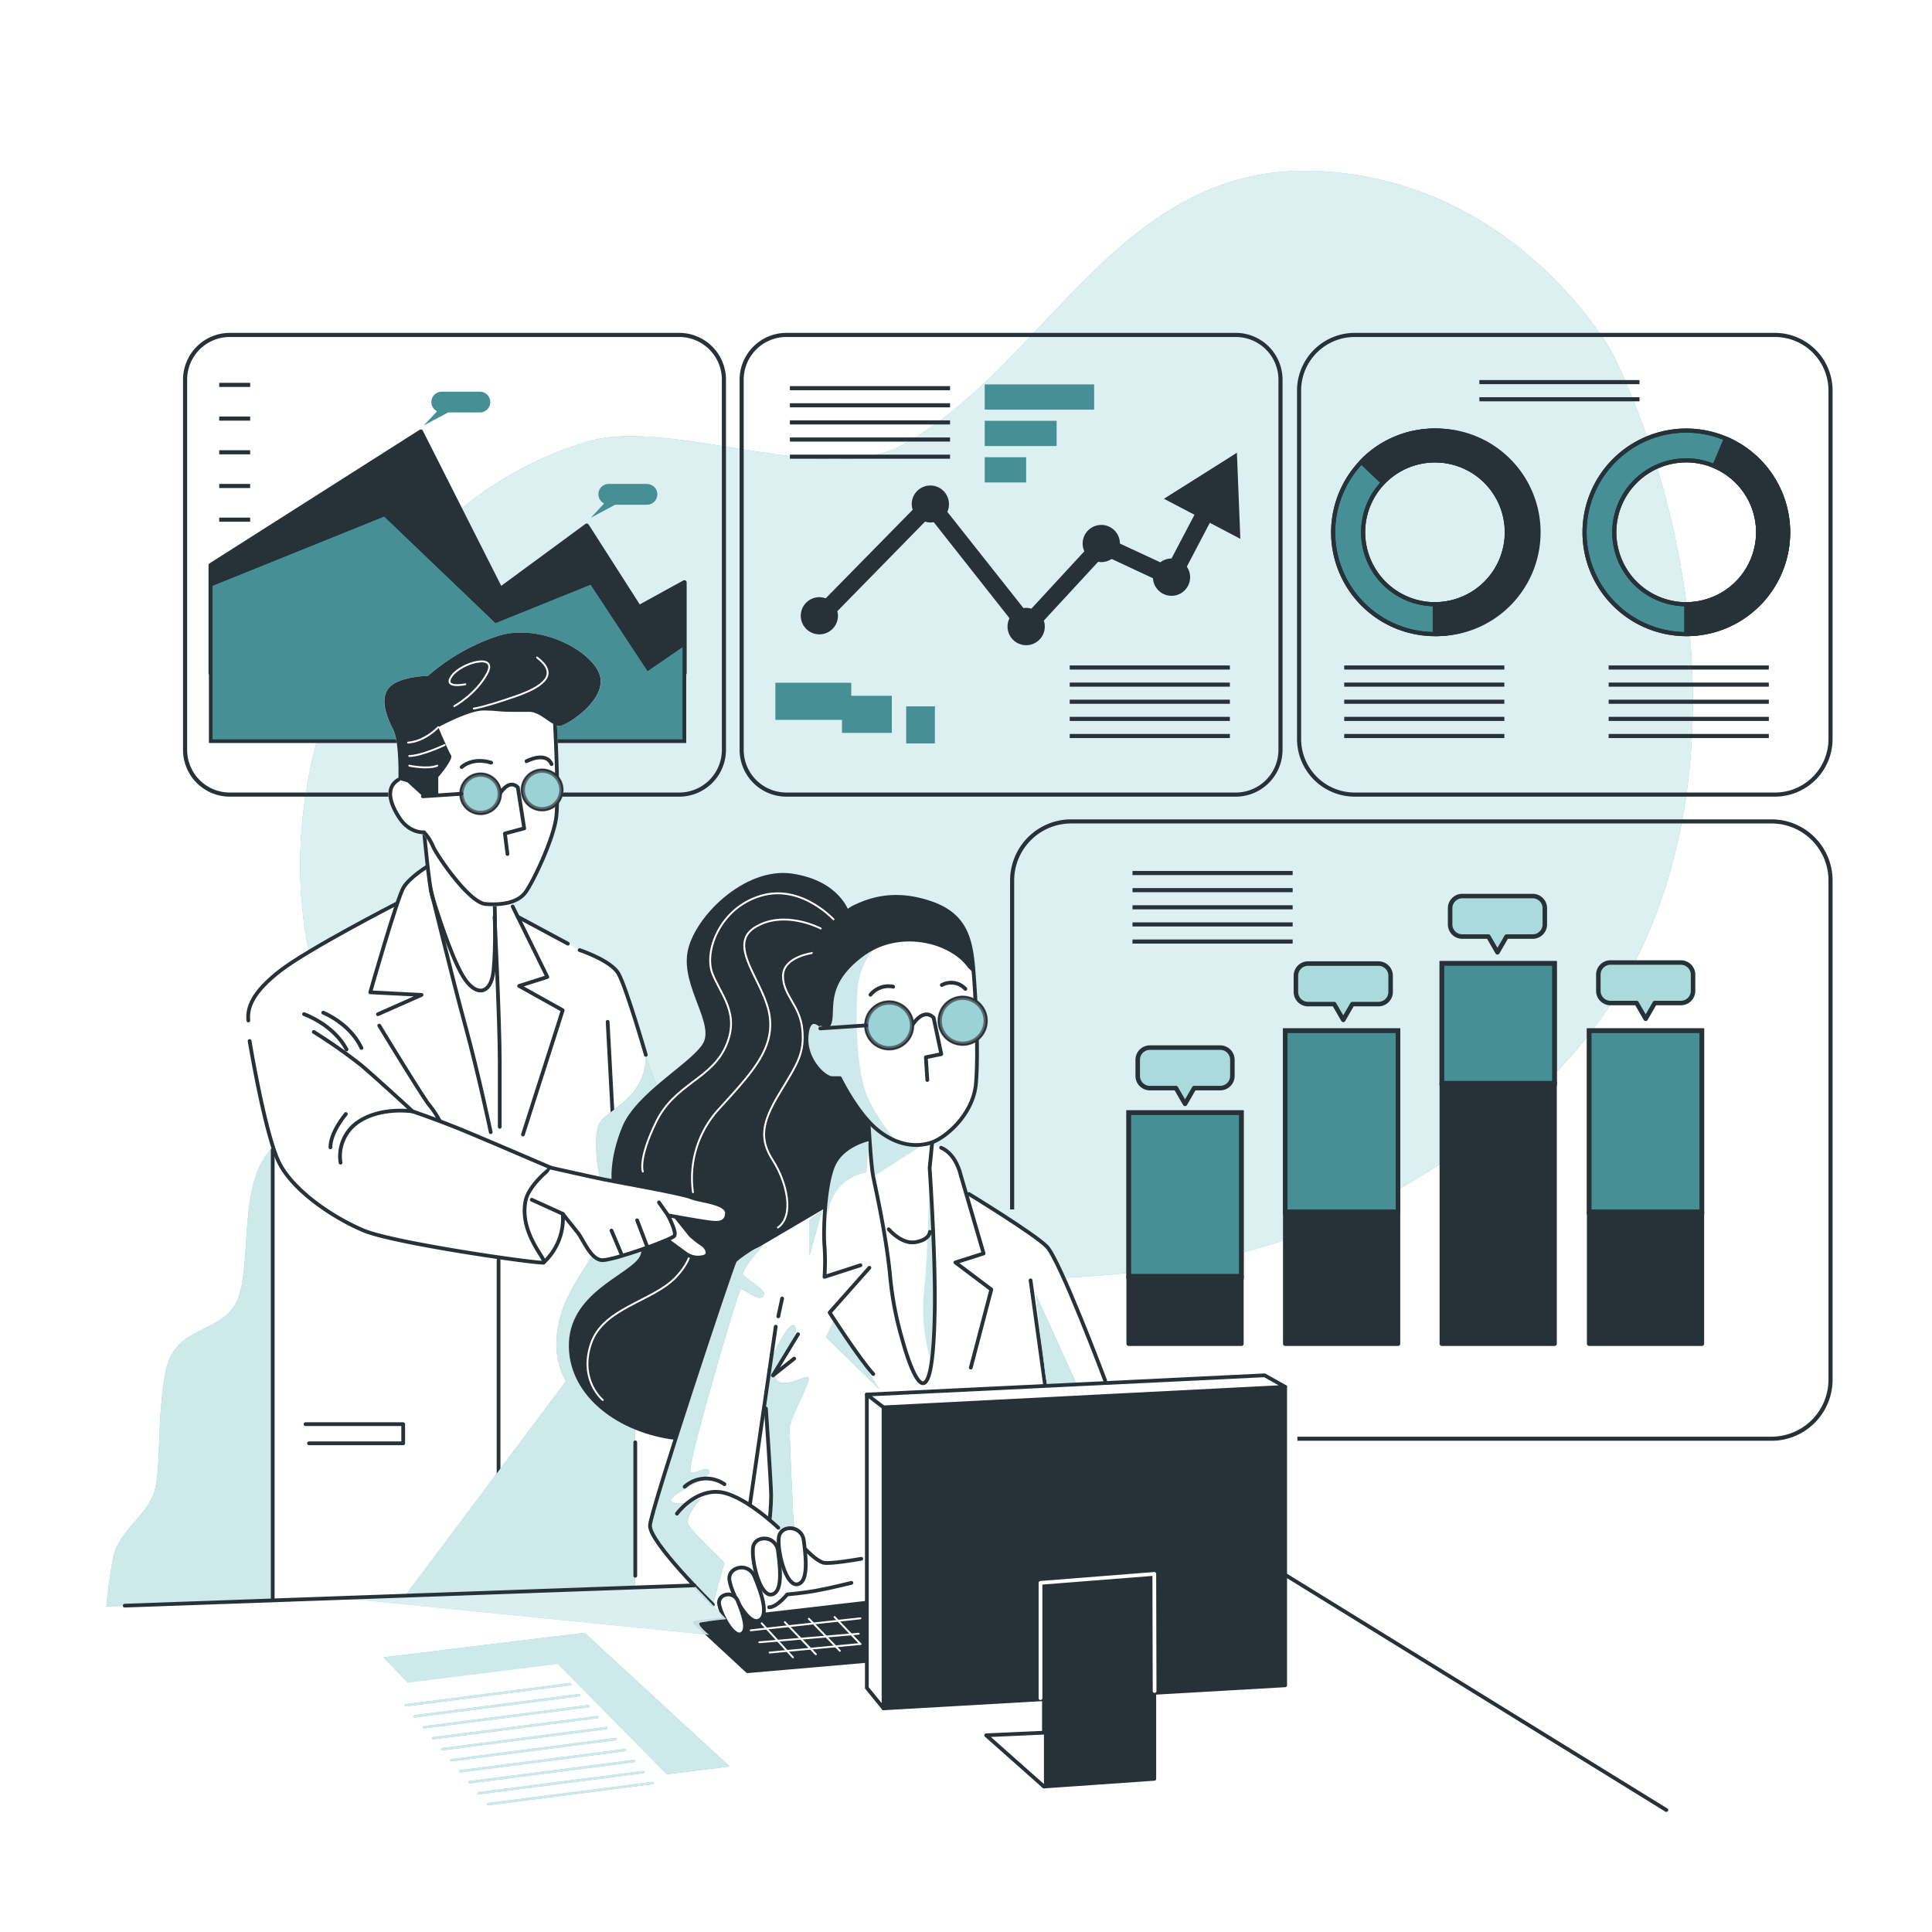 <svg class="animated" id="freepik_stories-analytivs" xmlns="http://www.w3.org/2000/svg" xmlns:xlink="http://www.w3.org/1999/xlink" viewBox="0 0 500 500" version="1.1" xmlns:svgjs="http://svgjs.com/svgjs"><style>svg#freepik_stories-analytivs:not(.animated) .animable {opacity: 0;}svg#freepik_stories-analytivs.animated #freepik--background-simple--inject-163 {animation: 1s 1 forwards cubic-bezier(.36,-0.01,.5,1.38) fadeIn;animation-delay: 0s;}svg#freepik_stories-analytivs.animated #freepik--chart-4--inject-163 {animation: 1s 1 forwards cubic-bezier(.36,-0.01,.5,1.38) slideDown;animation-delay: 0s;}svg#freepik_stories-analytivs.animated #freepik--chart-3--inject-163 {animation: 1s 1 forwards cubic-bezier(.36,-0.01,.5,1.38) slideDown;animation-delay: 0s;}svg#freepik_stories-analytivs.animated #freepik--chart-2--inject-163 {animation: 1s 1 forwards cubic-bezier(.36,-0.01,.5,1.38) slideRight;animation-delay: 0s;}svg#freepik_stories-analytivs.animated #freepik--chart-1--inject-163 {animation: 1s 1 forwards cubic-bezier(.36,-0.01,.5,1.38) slideUp;animation-delay: 0s;}            @keyframes fadeIn {                0% {                    opacity: 0;                }                100% {                    opacity: 1;                }            }                    @keyframes slideDown {                0% {                    opacity: 0;                    transform: translateY(-30px);                }                100% {                    opacity: 1;                    transform: translateY(0);                }            }                    @keyframes slideRight {                0% {                    opacity: 0;                    transform: translateX(30px);                }                100% {                    opacity: 1;                    transform: translateX(0);                }            }                    @keyframes slideUp {                0% {                    opacity: 0;                    transform: translateY(30px);                }                100% {                    opacity: 1;                    transform: inherit;                }            }        </style><g id="freepik--background-simple--inject-163" style="transform-origin: 257.897px 187.855px 0px;" class="animable animator-active"><path d="M417.48,91.69s-24.21-44.8-76.09-47.41-70.34,50.51-108.14,71c-19.79,10.74-59.81-7.24-80.92-1.09C84.84,133.88,60.75,224,89.79,271.59c25.13,41.26,68.48,60.19,134,59.93s111.54,2,169.46-45.34S445.84,150.88,417.48,91.69Z" style="fill: rgb(87, 180, 186); transform-origin: 257.897px 187.855px 0px;" id="ellm55xco88h" class="animable"></path><g id="elpumk43lkuhs"><path d="M417.48,91.69s-24.21-44.8-76.09-47.41-70.34,50.51-108.14,71c-19.79,10.74-59.81-7.24-80.92-1.09C84.84,133.88,60.75,224,89.79,271.59c25.13,41.26,68.48,60.19,134,59.93s111.54,2,169.46-45.34S445.84,150.88,417.48,91.69Z" style="fill: rgb(255, 255, 255); opacity: 0.8; isolation: isolate; transform-origin: 257.897px 187.855px 0px;" class="animable"></path></g></g><g id="freepik--chart-4--inject-163" style="transform-origin: 261.665px 146.16px 0px;" class="animable"><rect x="254.85" y="99.49" width="28.31" height="6.52" style="fill: rgb(87, 180, 186); transform-origin: 269.005px 102.75px 0px;" id="ellqgd7l1v53m" class="animable"></rect><rect x="254.85" y="108.91" width="18.6" height="6.52" style="fill: rgb(87, 180, 186); transform-origin: 264.15px 112.17px 0px;" id="elu6rk2wamswn" class="animable"></rect><rect x="254.85" y="118.33" width="10.71" height="6.52" style="fill: rgb(87, 180, 186); transform-origin: 260.205px 121.59px 0px;" id="ellpujwvgwqbl" class="animable"></rect><g id="eldusj0b5vi09"><g style="opacity: 0.2; transform-origin: 269.005px 112.17px 0px;" class="animable"><rect x="254.85" y="99.49" width="28.31" height="6.52" id="el3azncto3g6w" style="transform-origin: 269.005px 102.75px 0px;" class="animable"></rect><rect x="254.85" y="108.91" width="18.6" height="6.52" id="elcl528xiyplv" style="transform-origin: 264.15px 112.17px 0px;" class="animable"></rect><rect x="254.85" y="118.33" width="10.71" height="6.52" id="elvornqijohdc" style="transform-origin: 260.205px 121.59px 0px;" class="animable"></rect></g></g><g id="elw5myx7g5kw"><rect x="200.67" y="176.7" width="19.63" height="9.6" style="fill: rgb(87, 180, 186); transform-origin: 210.485px 181.5px 0px; transform: rotate(-90deg);" class="animable"></rect></g><g id="elslvhr96d87c"><rect x="217.91" y="180.07" width="12.89" height="9.6" style="fill: rgb(87, 180, 186); transform-origin: 224.355px 184.87px 0px; transform: rotate(-90deg);" class="animable"></rect></g><g id="elinslx99muh"><rect x="234.52" y="182.8" width="7.42" height="9.6" style="fill: rgb(87, 180, 186); transform-origin: 238.23px 187.6px 0px; transform: rotate(-90deg);" class="animable"></rect></g><g id="elyeyqsgwq8ih"><g style="opacity: 0.2; transform-origin: 224.358px 181.5px 0px;" class="animable"><g id="elw705npogq7c"><rect x="200.67" y="176.7" width="19.63" height="9.6" style="transform-origin: 210.485px 181.5px 0px; transform: rotate(-90deg);" class="animable"></rect></g><g id="elo87zo34ep"><rect x="217.91" y="180.07" width="12.89" height="9.6" style="transform-origin: 224.355px 184.87px 0px; transform: rotate(-90deg);" class="animable"></rect></g><g id="el6u5qocuhrdg"><rect x="234.52" y="182.8" width="7.42" height="9.6" style="transform-origin: 238.23px 187.6px 0px; transform: rotate(-90deg);" class="animable"></rect></g></g></g><path d="M203.54,205.64H319.79a11.58,11.58,0,0,0,11.6-11.58V98.26a11.58,11.58,0,0,0-11.6-11.58H203.54a11.59,11.59,0,0,0-11.6,11.58v95.8A11.59,11.59,0,0,0,203.54,205.64Z" style="fill: none; stroke: rgb(38, 50, 56); stroke-miterlimit: 10; stroke-width: 1.063px; transform-origin: 261.665px 146.16px 0px;" id="elfamk844sc5p" class="animable"></path><line x1="276.84" y1="172.75" x2="318.29" y2="172.75" style="fill: none; stroke: rgb(38, 50, 56); stroke-miterlimit: 10; stroke-width: 1.063px; transform-origin: 297.565px 172.75px 0px;" id="elsu1ascpqi" class="animable"></line><line x1="276.84" y1="177.18" x2="318.29" y2="177.18" style="fill: none; stroke: rgb(38, 50, 56); stroke-miterlimit: 10; stroke-width: 1.063px; transform-origin: 297.565px 177.18px 0px;" id="el7675pd8adv4" class="animable"></line><line x1="276.84" y1="181.61" x2="318.29" y2="181.61" style="fill: none; stroke: rgb(38, 50, 56); stroke-miterlimit: 10; stroke-width: 1.063px; transform-origin: 297.565px 181.61px 0px;" id="ely4v7l6de8t" class="animable"></line><line x1="276.84" y1="186.05" x2="318.29" y2="186.05" style="fill: none; stroke: rgb(38, 50, 56); stroke-miterlimit: 10; stroke-width: 1.063px; transform-origin: 297.565px 186.05px 0px;" id="el6v1r5amfl1" class="animable"></line><line x1="276.84" y1="190.48" x2="318.29" y2="190.48" style="fill: none; stroke: rgb(38, 50, 56); stroke-miterlimit: 10; stroke-width: 1.063px; transform-origin: 297.565px 190.48px 0px;" id="elndxkgvxuwvk" class="animable"></line><line x1="204.42" y1="100.46" x2="245.87" y2="100.46" style="fill: none; stroke: rgb(38, 50, 56); stroke-miterlimit: 10; stroke-width: 1.063px; transform-origin: 225.145px 100.46px 0px;" id="elhy5klcu6knf" class="animable"></line><line x1="204.42" y1="104.89" x2="245.87" y2="104.89" style="fill: none; stroke: rgb(38, 50, 56); stroke-miterlimit: 10; stroke-width: 1.063px; transform-origin: 225.145px 104.89px 0px;" id="elvi2gvt5t5ej" class="animable"></line><line x1="204.42" y1="109.32" x2="245.87" y2="109.32" style="fill: none; stroke: rgb(38, 50, 56); stroke-miterlimit: 10; stroke-width: 1.063px; transform-origin: 225.145px 109.32px 0px;" id="elxel18vexlbo" class="animable"></line><line x1="204.42" y1="113.75" x2="245.87" y2="113.75" style="fill: none; stroke: rgb(38, 50, 56); stroke-miterlimit: 10; stroke-width: 1.063px; transform-origin: 225.145px 113.75px 0px;" id="elwcpksikklg" class="animable"></line><line x1="204.42" y1="118.19" x2="245.87" y2="118.19" style="fill: none; stroke: rgb(38, 50, 56); stroke-miterlimit: 10; stroke-width: 1.063px; transform-origin: 225.145px 118.19px 0px;" id="elxk8aa169bul" class="animable"></line><path d="M313.1,135.3l7.9,4.15-.89-22.28-18.88,11.91,7.9,4.14-5.94,11.31h0a4.76,4.76,0,0,0-2.9,1l-10.46-4.86s0,0,0,0a4.82,4.82,0,0,0-9.64,0,4.75,4.75,0,0,0,.44,2l-13.71,14.86a4.6,4.6,0,0,0-1.35-.22,5.2,5.2,0,0,0-.69.07l-19.71-24.91a4.75,4.75,0,0,0,.42-2,4.82,4.82,0,0,0-9.64,0,5,5,0,0,0,.25,1.46l-22.51,22.92a4.93,4.93,0,0,0-1.65-.3,4.81,4.81,0,1,0,4.82,4.81,4.6,4.6,0,0,0-.16-1.18L239.4,135a4.79,4.79,0,0,0,1.37.22,5,5,0,0,0,.88-.08L261.26,160a4.82,4.82,0,1,0,8.88.62l14.06-15.23a5.29,5.29,0,0,0,.81.08,4.77,4.77,0,0,0,2.68-.82l10.7,5a4.81,4.81,0,1,0,8.76-3Z" style="fill: rgb(38, 50, 56); transform-origin: 264.12px 142.073px 0px;" id="elj078o34j03" class="animable"></path></g><g id="freepik--chart-3--inject-163" style="transform-origin: 117.625px 146.16px 0px;" class="animable"><polygon points="165.37 157.19 151.85 136.06 129.51 152.49 108.91 111.72 54.55 146.28 54.55 174.2 177.13 174.2 177.13 150.73 165.37 157.19" style="fill: rgb(38, 50, 56); stroke: rgb(38, 50, 56); stroke-linecap: round; stroke-linejoin: round; stroke-width: 1.161px; transform-origin: 115.84px 142.96px 0px;" id="elq3up72o0ht" class="animable"></polygon><polygon points="167.72 173.03 153.03 150.73 128.34 160.71 99.53 133.13 54.55 151.29 54.55 191.81 177.13 191.81 177.13 166.57 167.72 173.03" style="fill: rgb(87, 180, 186); stroke: rgb(38, 50, 56); stroke-miterlimit: 10; stroke-width: 0.877px; transform-origin: 115.84px 162.47px 0px;" id="elzrfpc4vxouq" class="animable"></polygon><g id="el7ri5fba4a98"><polygon points="167.72 173.03 153.03 150.73 128.34 160.71 99.53 133.13 54.55 151.29 54.55 191.81 177.13 191.81 177.13 166.57 167.72 173.03" style="opacity: 0.2; transform-origin: 115.84px 162.47px 0px;" class="animable"></polygon></g><polygon points="167.72 173.03 153.03 150.73 128.34 160.71 99.53 133.13 54.55 151.29 54.55 191.81 177.13 191.81 177.13 166.57 167.72 173.03" style="fill: none; stroke: rgb(38, 50, 56); stroke-miterlimit: 10; stroke-width: 0.877px; transform-origin: 115.84px 162.47px 0px;" id="elhuc9drst21t" class="animable"></polygon><path d="M124.2,101.38h-9.87a2.67,2.67,0,0,0-1.21,5.06l-3.45,3.67,6.29-3.37h8.24a2.68,2.68,0,0,0,0-5.36Z" style="fill: rgb(87, 180, 186); transform-origin: 118.275px 105.745px 0px;" id="elzr83k15jv2" class="animable"></path><g id="el5odv29il87f"><path d="M124.2,101.38h-9.87a2.67,2.67,0,0,0-1.21,5.06l-3.45,3.67,6.29-3.37h8.24a2.68,2.68,0,0,0,0-5.36Z" style="opacity: 0.2; transform-origin: 118.275px 105.745px 0px;" class="animable"></path></g><path d="M167.43,125.24h-9.87a2.67,2.67,0,0,0-1.21,5.06L152.9,134l6.29-3.38h8.24a2.68,2.68,0,0,0,0-5.36Z" style="fill: rgb(87, 180, 186); transform-origin: 161.505px 129.62px 0px;" id="elv5lpaf4qxkr" class="animable"></path><g id="el5pwtqtyrtca"><path d="M167.43,125.24h-9.87a2.67,2.67,0,0,0-1.21,5.06L152.9,134l6.29-3.38h8.24a2.68,2.68,0,0,0,0-5.36Z" style="opacity: 0.2; transform-origin: 161.505px 129.62px 0px;" class="animable"></path></g><path d="M59.5,205.64H175.75a11.58,11.58,0,0,0,11.6-11.58V98.26a11.58,11.58,0,0,0-11.6-11.58H59.5A11.58,11.58,0,0,0,47.9,98.26v95.8A11.58,11.58,0,0,0,59.5,205.64Z" style="fill: none; stroke: rgb(38, 50, 56); stroke-miterlimit: 10; stroke-width: 1.063px; transform-origin: 117.625px 146.16px 0px;" id="el8d5vv02dpb" class="animable"></path><line x1="56.73" y1="99.61" x2="64.74" y2="99.61" style="fill: none; stroke: rgb(38, 50, 56); stroke-miterlimit: 10; stroke-width: 1.063px; transform-origin: 60.735px 99.61px 0px;" id="eluxd5m2xrq9f" class="animable"></line><line x1="56.73" y1="108.33" x2="64.74" y2="108.33" style="fill: none; stroke: rgb(38, 50, 56); stroke-miterlimit: 10; stroke-width: 1.063px; transform-origin: 60.735px 108.33px 0px;" id="elu2pl7aiclz" class="animable"></line><line x1="56.73" y1="117.05" x2="64.74" y2="117.05" style="fill: none; stroke: rgb(38, 50, 56); stroke-miterlimit: 10; stroke-width: 1.063px; transform-origin: 60.735px 117.05px 0px;" id="elwkg2dmjmgv9" class="animable"></line><line x1="56.73" y1="125.77" x2="64.74" y2="125.77" style="fill: none; stroke: rgb(38, 50, 56); stroke-miterlimit: 10; stroke-width: 1.063px; transform-origin: 60.735px 125.77px 0px;" id="elxm51jzbv9tb" class="animable"></line><line x1="56.73" y1="134.49" x2="64.74" y2="134.49" style="fill: none; stroke: rgb(38, 50, 56); stroke-miterlimit: 10; stroke-width: 1.063px; transform-origin: 60.735px 134.49px 0px;" id="elzxnb30m5edc" class="animable"></line></g><g id="freepik--chart-2--inject-163" style="transform-origin: 404.97px 146.16px 0px;" class="animable"><path d="M371.32,111.43a26.34,26.34,0,1,0,26.38,26.34A26.38,26.38,0,0,0,371.32,111.43Zm0,44.94A18.61,18.61,0,1,1,390,137.77,18.64,18.64,0,0,1,371.32,156.37Z" style="fill: rgb(87, 180, 186); stroke: rgb(38, 50, 56); stroke-miterlimit: 10; stroke-width: 1.063px; transform-origin: 371.36px 137.77px 0px;" id="elrpn2331037c" class="animable"></path><g id="elmlnt0kmqygh"><g style="opacity: 0.2; transform-origin: 371.36px 137.77px 0px;" class="animable"><path d="M371.32,111.43a26.34,26.34,0,1,0,26.38,26.34A26.38,26.38,0,0,0,371.32,111.43Zm0,44.94A18.61,18.61,0,1,1,390,137.77,18.64,18.64,0,0,1,371.32,156.37Z" id="eltpdba8p9vao" style="transform-origin: 371.36px 137.77px 0px;" class="animable"></path></g></g><path d="M371.32,111.43a26.34,26.34,0,1,0,26.38,26.34A26.38,26.38,0,0,0,371.32,111.43Zm0,44.94A18.61,18.61,0,1,1,390,137.77,18.64,18.64,0,0,1,371.32,156.37Z" style="fill: none; stroke: rgb(38, 50, 56); stroke-miterlimit: 10; stroke-width: 1.063px; transform-origin: 371.36px 137.77px 0px;" id="eliz5v2lbi7a" class="animable"></path><path d="M371.32,111.43a26.18,26.18,0,0,0-19.05,8.11l5.59,5.35a18.62,18.62,0,1,1,13.46,31.48v7.73a26.34,26.34,0,1,0,0-52.67Z" style="fill: rgb(38, 50, 56); stroke: rgb(38, 50, 56); stroke-linecap: round; stroke-linejoin: round; stroke-width: 1.063px; transform-origin: 375.222px 137.765px 0px;" id="elzkbys2icsu" class="animable"></path><path d="M436.38,111.43a26.34,26.34,0,1,0,26.38,26.34A26.38,26.38,0,0,0,436.38,111.43Zm0,44.94A18.61,18.61,0,1,1,455,137.77,18.65,18.65,0,0,1,436.38,156.37Z" style="fill: rgb(87, 180, 186); stroke: rgb(38, 50, 56); stroke-miterlimit: 10; stroke-width: 1.063px; transform-origin: 436.42px 137.77px 0px;" id="elbkgx6c0xod4" class="animable"></path><g id="elk2vza1f5z2e"><g style="opacity: 0.2; transform-origin: 436.42px 137.77px 0px;" class="animable"><path d="M436.38,111.43a26.34,26.34,0,1,0,26.38,26.34A26.38,26.38,0,0,0,436.38,111.43Zm0,44.94A18.61,18.61,0,1,1,455,137.77,18.65,18.65,0,0,1,436.38,156.37Z" id="elccbva6z2dnr" style="transform-origin: 436.42px 137.77px 0px;" class="animable"></path></g></g><path d="M436.38,111.43a26.34,26.34,0,1,0,26.38,26.34A26.38,26.38,0,0,0,436.38,111.43Zm0,44.94A18.61,18.61,0,1,1,455,137.77,18.65,18.65,0,0,1,436.38,156.37Z" style="fill: none; stroke: rgb(38, 50, 56); stroke-miterlimit: 10; stroke-width: 1.063px; transform-origin: 436.42px 137.77px 0px;" id="elumt6huf3qf" class="animable"></path><path d="M446.65,113.5l-3,7.12a18.61,18.61,0,0,1-7.26,35.75v7.73a26.33,26.33,0,0,0,10.27-50.6Z" style="fill: rgb(38, 50, 56); stroke: rgb(38, 50, 56); stroke-linecap: round; stroke-linejoin: round; stroke-width: 1.063px; transform-origin: 449.587px 138.8px 0px;" id="el8j32vuy2e8l" class="animable"></path><path d="M459.32,86.68H350.62a14.41,14.41,0,0,0-14.42,14.4v90.17a14.41,14.41,0,0,0,14.42,14.39h108.7a14.4,14.4,0,0,0,14.42-14.39V101.08A14.41,14.41,0,0,0,459.32,86.68Z" style="fill: none; stroke: rgb(38, 50, 56); stroke-miterlimit: 10; stroke-width: 1.063px; transform-origin: 404.97px 146.16px 0px;" id="elt1pvplo5a7" class="animable"></path><line x1="347.88" y1="172.75" x2="389.32" y2="172.75" style="fill: none; stroke: rgb(38, 50, 56); stroke-miterlimit: 10; stroke-width: 1.063px; transform-origin: 368.6px 172.75px 0px;" id="elm4s6jofe3xr" class="animable"></line><line x1="347.88" y1="177.18" x2="389.32" y2="177.18" style="fill: none; stroke: rgb(38, 50, 56); stroke-miterlimit: 10; stroke-width: 1.063px; transform-origin: 368.6px 177.18px 0px;" id="el3i5zw4lvkaa" class="animable"></line><line x1="347.88" y1="181.61" x2="389.32" y2="181.61" style="fill: none; stroke: rgb(38, 50, 56); stroke-miterlimit: 10; stroke-width: 1.063px; transform-origin: 368.6px 181.61px 0px;" id="elc4nhgjy716" class="animable"></line><line x1="347.88" y1="186.05" x2="389.32" y2="186.05" style="fill: none; stroke: rgb(38, 50, 56); stroke-miterlimit: 10; stroke-width: 1.063px; transform-origin: 368.6px 186.05px 0px;" id="elluig4jd0ee" class="animable"></line><line x1="347.88" y1="190.48" x2="389.32" y2="190.48" style="fill: none; stroke: rgb(38, 50, 56); stroke-miterlimit: 10; stroke-width: 1.063px; transform-origin: 368.6px 190.48px 0px;" id="el8i153khkwsf" class="animable"></line><line x1="416.32" y1="172.75" x2="457.77" y2="172.75" style="fill: none; stroke: rgb(38, 50, 56); stroke-miterlimit: 10; stroke-width: 1.063px; transform-origin: 437.045px 172.75px 0px;" id="el6onj825xc58" class="animable"></line><line x1="416.32" y1="177.18" x2="457.77" y2="177.18" style="fill: none; stroke: rgb(38, 50, 56); stroke-miterlimit: 10; stroke-width: 1.063px; transform-origin: 437.045px 177.18px 0px;" id="el0rk67sf6abl" class="animable"></line><line x1="416.32" y1="181.61" x2="457.77" y2="181.61" style="fill: none; stroke: rgb(38, 50, 56); stroke-miterlimit: 10; stroke-width: 1.063px; transform-origin: 437.045px 181.61px 0px;" id="ellhg6cgipcfb" class="animable"></line><line x1="416.32" y1="186.05" x2="457.77" y2="186.05" style="fill: none; stroke: rgb(38, 50, 56); stroke-miterlimit: 10; stroke-width: 1.063px; transform-origin: 437.045px 186.05px 0px;" id="el3onjzau701e" class="animable"></line><line x1="416.32" y1="190.48" x2="457.77" y2="190.48" style="fill: none; stroke: rgb(38, 50, 56); stroke-miterlimit: 10; stroke-width: 1.063px; transform-origin: 437.045px 190.48px 0px;" id="elvfsoyjo1yvl" class="animable"></line><line x1="382.86" y1="98.89" x2="424.3" y2="98.89" style="fill: none; stroke: rgb(38, 50, 56); stroke-miterlimit: 10; stroke-width: 1.063px; transform-origin: 403.58px 98.89px 0px;" id="el524jwmppyn" class="animable"></line><line x1="382.86" y1="103.33" x2="424.3" y2="103.33" style="fill: none; stroke: rgb(38, 50, 56); stroke-miterlimit: 10; stroke-width: 1.063px; transform-origin: 403.58px 103.33px 0px;" id="eljs1koloc6th" class="animable"></line></g><g id="freepik--chart-1--inject-163" style="transform-origin: 367.84px 292.46px 0px;" class="animable"><path d="M335.76,372.34H458.44a15.29,15.29,0,0,0,15.3-15.27V227.86a15.29,15.29,0,0,0-15.3-15.28H277.24a15.29,15.29,0,0,0-15.3,15.28V313" style="fill: none; stroke: rgb(38, 50, 56); stroke-miterlimit: 10; stroke-width: 1.063px; transform-origin: 367.84px 292.46px 0px;" id="elcf4rw4basht" class="animable"></path><rect x="292.1" y="287.93" width="29.18" height="42.41" style="fill: rgb(87, 180, 186); stroke: rgb(38, 50, 56); stroke-miterlimit: 10; stroke-width: 1.161px; transform-origin: 306.69px 309.135px 0px;" id="el0kbpdon755c" class="animable"></rect><g id="el5d7uq41bgxi"><rect x="292.1" y="287.93" width="29.18" height="42.41" style="opacity: 0.2; transform-origin: 306.69px 309.135px 0px;" class="animable"></rect></g><rect x="292.1" y="287.93" width="29.18" height="42.41" style="fill: none; stroke: rgb(38, 50, 56); stroke-miterlimit: 10; stroke-width: 1.161px; transform-origin: 306.69px 309.135px 0px;" id="elj9ezybgfvpo" class="animable"></rect><rect x="332.62" y="266.72" width="29.18" height="46.95" style="fill: rgb(87, 180, 186); stroke: rgb(38, 50, 56); stroke-miterlimit: 10; stroke-width: 1.161px; transform-origin: 347.21px 290.195px 0px;" id="elvf4dstk1b6c" class="animable"></rect><g id="el9awqww6qzs5"><rect x="332.62" y="266.72" width="29.18" height="46.95" style="opacity: 0.2; transform-origin: 347.21px 290.195px 0px;" class="animable"></rect></g><rect x="332.62" y="266.72" width="29.18" height="46.95" style="fill: none; stroke: rgb(38, 50, 56); stroke-miterlimit: 10; stroke-width: 1.161px; transform-origin: 347.21px 290.195px 0px;" id="elt6p8v8qyss" class="animable"></rect><rect x="373.14" y="249.31" width="29.18" height="31.05" style="fill: rgb(87, 180, 186); stroke: rgb(38, 50, 56); stroke-miterlimit: 10; stroke-width: 1.161px; transform-origin: 387.73px 264.835px 0px;" id="elphwhb2p6ad" class="animable"></rect><g id="elj0cxa871ee"><rect x="373.14" y="249.31" width="29.18" height="31.05" style="opacity: 0.2; transform-origin: 387.73px 264.835px 0px;" class="animable"></rect></g><rect x="373.14" y="249.31" width="29.18" height="31.05" style="fill: none; stroke: rgb(38, 50, 56); stroke-miterlimit: 10; stroke-width: 1.161px; transform-origin: 387.73px 264.835px 0px;" id="elyvwfek6o5bo" class="animable"></rect><rect x="292.1" y="330.33" width="29.18" height="17.42" style="fill: rgb(38, 50, 56); stroke: rgb(38, 50, 56); stroke-linecap: round; stroke-linejoin: round; stroke-width: 1.161px; transform-origin: 306.69px 339.04px 0px;" id="elvp3fyq1yvj" class="animable"></rect><rect x="332.62" y="313.67" width="29.18" height="34.08" style="fill: rgb(38, 50, 56); stroke: rgb(38, 50, 56); stroke-linecap: round; stroke-linejoin: round; stroke-width: 1.161px; transform-origin: 347.21px 330.71px 0px;" id="el2cm0i789ocm" class="animable"></rect><rect x="411.27" y="266.72" width="29.18" height="46.95" style="fill: rgb(87, 180, 186); stroke: rgb(38, 50, 56); stroke-miterlimit: 10; stroke-width: 1.161px; transform-origin: 425.86px 290.195px 0px;" id="el85ugn45vb5k" class="animable"></rect><g id="elbyvo8ee9ujj"><rect x="411.27" y="266.72" width="29.18" height="46.95" style="opacity: 0.2; transform-origin: 425.86px 290.195px 0px;" class="animable"></rect></g><rect x="411.27" y="266.72" width="29.18" height="46.95" style="fill: none; stroke: rgb(38, 50, 56); stroke-miterlimit: 10; stroke-width: 1.161px; transform-origin: 425.86px 290.195px 0px;" id="elifu4yrps95" class="animable"></rect><rect x="411.27" y="313.67" width="29.18" height="34.08" style="fill: rgb(38, 50, 56); stroke: rgb(38, 50, 56); stroke-linecap: round; stroke-linejoin: round; stroke-width: 1.161px; transform-origin: 425.86px 330.71px 0px;" id="el73ei7xyjfet" class="animable"></rect><rect x="373.14" y="280.35" width="29.18" height="67.4" style="fill: rgb(38, 50, 56); stroke: rgb(38, 50, 56); stroke-linecap: round; stroke-linejoin: round; stroke-width: 1.161px; transform-origin: 387.73px 314.05px 0px;" id="elrgzboyivq8r" class="animable"></rect><path d="M356.74,249.37H338.53a3.15,3.15,0,0,0-3.15,3.15v4.19a3.15,3.15,0,0,0,3.15,3.15h6.75l2.36,4.08,2.35-4.08h6.75a3.15,3.15,0,0,0,3.15-3.15v-4.19A3.15,3.15,0,0,0,356.74,249.37Z" style="fill: rgb(87, 180, 186); transform-origin: 347.635px 256.655px 0px;" id="eln6548hygofj" class="animable"></path><g style="clip-path: url(&quot;#freepik--clip-path--inject-163&quot;); transform-origin: 347.635px 256.655px 0px;" id="el1tmj4xr3kpl" class="animable"><g id="el582fxru9e2k"><path d="M356.74,249.37H338.53a3.15,3.15,0,0,0-3.15,3.15v4.19a3.15,3.15,0,0,0,3.15,3.15h6.75l2.36,4.08,2.35-4.08h6.75a3.15,3.15,0,0,0,3.15-3.15v-4.19A3.15,3.15,0,0,0,356.74,249.37Z" style="fill: rgb(255, 255, 255); opacity: 0.5; transform-origin: 347.635px 256.655px 0px;" class="animable"></path></g></g><path d="M356.74,249.37H338.53a3.15,3.15,0,0,0-3.15,3.15v4.19a3.15,3.15,0,0,0,3.15,3.15h6.75l2.36,4.08,2.35-4.08h6.75a3.15,3.15,0,0,0,3.15-3.15v-4.19A3.15,3.15,0,0,0,356.74,249.37Z" style="fill: none; stroke: rgb(38, 50, 56); stroke-linecap: round; stroke-linejoin: round; stroke-width: 1.167px; transform-origin: 347.635px 256.655px 0px;" id="el38e459ovsfa" class="animable"></path><path d="M315.79,271.12h-18.2a3.15,3.15,0,0,0-3.15,3.14v4.2a3.15,3.15,0,0,0,3.15,3.14h6.74l2.36,4.08,2.36-4.08h6.74a3.15,3.15,0,0,0,3.15-3.14v-4.2A3.15,3.15,0,0,0,315.79,271.12Z" style="fill: rgb(87, 180, 186); transform-origin: 306.69px 278.4px 0px;" id="elsstdmbhztjl" class="animable"></path><g style="clip-path: url(&quot;#freepik--clip-path-2--inject-163&quot;); transform-origin: 306.69px 278.4px 0px;" id="els7dturd2g6" class="animable"><g id="elm474kad64v"><path d="M315.79,271.12h-18.2a3.15,3.15,0,0,0-3.15,3.14v4.2a3.15,3.15,0,0,0,3.15,3.14h6.74l2.36,4.08,2.36-4.08h6.74a3.15,3.15,0,0,0,3.15-3.14v-4.2A3.15,3.15,0,0,0,315.79,271.12Z" style="fill: rgb(255, 255, 255); opacity: 0.5; transform-origin: 306.69px 278.4px 0px;" class="animable"></path></g></g><path d="M315.79,271.12h-18.2a3.15,3.15,0,0,0-3.15,3.14v4.2a3.15,3.15,0,0,0,3.15,3.14h6.74l2.36,4.08,2.36-4.08h6.74a3.15,3.15,0,0,0,3.15-3.14v-4.2A3.15,3.15,0,0,0,315.79,271.12Z" style="fill: none; stroke: rgb(38, 50, 56); stroke-linecap: round; stroke-linejoin: round; stroke-width: 1.167px; transform-origin: 306.69px 278.4px 0px;" id="elmvj6e858w2p" class="animable"></path><path d="M396.65,231.9H378.44a3.15,3.15,0,0,0-3.15,3.15v4.19a3.14,3.14,0,0,0,3.15,3.14h6.75l2.35,4.08,2.36-4.08h6.75a3.14,3.14,0,0,0,3.15-3.14v-4.19A3.15,3.15,0,0,0,396.65,231.9Z" style="fill: rgb(87, 180, 186); transform-origin: 387.545px 239.18px 0px;" id="elcas9akkflli" class="animable"></path><g style="clip-path: url(&quot;#freepik--clip-path-3--inject-163&quot;); transform-origin: 387.545px 239.18px 0px;" id="el0ri87v02y9vl" class="animable"><g id="eldchd5tqpqxg"><path d="M396.65,231.9H378.44a3.15,3.15,0,0,0-3.15,3.15v4.19a3.14,3.14,0,0,0,3.15,3.14h6.75l2.35,4.08,2.36-4.08h6.75a3.14,3.14,0,0,0,3.15-3.14v-4.19A3.15,3.15,0,0,0,396.65,231.9Z" style="fill: rgb(255, 255, 255); opacity: 0.5; transform-origin: 387.545px 239.18px 0px;" class="animable"></path></g></g><path d="M396.65,231.9H378.44a3.15,3.15,0,0,0-3.15,3.15v4.19a3.14,3.14,0,0,0,3.15,3.14h6.75l2.35,4.08,2.36-4.08h6.75a3.14,3.14,0,0,0,3.15-3.14v-4.19A3.15,3.15,0,0,0,396.65,231.9Z" style="fill: none; stroke: rgb(38, 50, 56); stroke-linecap: round; stroke-linejoin: round; stroke-width: 1.167px; transform-origin: 387.545px 239.18px 0px;" id="elj80s5ngnrsd" class="animable"></path><path d="M435,249.1h-18.2a3.15,3.15,0,0,0-3.15,3.15v4.19a3.14,3.14,0,0,0,3.15,3.14h6.74l2.36,4.08,2.36-4.08H435a3.15,3.15,0,0,0,3.16-3.14v-4.19A3.16,3.16,0,0,0,435,249.1Z" style="fill: rgb(87, 180, 186); transform-origin: 425.905px 256.38px 0px;" id="el1gi483t8cp9" class="animable"></path><g style="clip-path: url(&quot;#freepik--clip-path-4--inject-163&quot;); transform-origin: 425.905px 256.38px 0px;" id="elhewwyipi6pm" class="animable"><g id="el0na7v1wswbyq"><path d="M435,249.1h-18.2a3.15,3.15,0,0,0-3.15,3.15v4.19a3.14,3.14,0,0,0,3.15,3.14h6.74l2.36,4.08,2.36-4.08H435a3.15,3.15,0,0,0,3.16-3.14v-4.19A3.16,3.16,0,0,0,435,249.1Z" style="fill: rgb(255, 255, 255); opacity: 0.5; transform-origin: 425.905px 256.38px 0px;" class="animable"></path></g></g><path d="M435,249.1h-18.2a3.15,3.15,0,0,0-3.15,3.15v4.19a3.14,3.14,0,0,0,3.15,3.14h6.74l2.36,4.08,2.36-4.08H435a3.15,3.15,0,0,0,3.16-3.14v-4.19A3.16,3.16,0,0,0,435,249.1Z" style="fill: none; stroke: rgb(38, 50, 56); stroke-linecap: round; stroke-linejoin: round; stroke-width: 1.167px; transform-origin: 425.905px 256.38px 0px;" id="elg22507b5gb9" class="animable"></path><line x1="293.09" y1="225.94" x2="334.54" y2="225.94" style="fill: none; stroke: rgb(38, 50, 56); stroke-miterlimit: 10; stroke-width: 1.063px; transform-origin: 313.815px 225.94px 0px;" id="elai4hjg1q10m" class="animable"></line><line x1="293.09" y1="230.37" x2="334.54" y2="230.37" style="fill: none; stroke: rgb(38, 50, 56); stroke-miterlimit: 10; stroke-width: 1.063px; transform-origin: 313.815px 230.37px 0px;" id="elo07jhumxgp" class="animable"></line><line x1="293.09" y1="234.81" x2="334.54" y2="234.81" style="fill: none; stroke: rgb(38, 50, 56); stroke-miterlimit: 10; stroke-width: 1.063px; transform-origin: 313.815px 234.81px 0px;" id="eliudpb0xxle" class="animable"></line><line x1="293.09" y1="239.24" x2="334.54" y2="239.24" style="fill: none; stroke: rgb(38, 50, 56); stroke-miterlimit: 10; stroke-width: 1.063px; transform-origin: 313.815px 239.24px 0px;" id="elksvfgbm735f" class="animable"></line><line x1="293.09" y1="243.67" x2="334.54" y2="243.67" style="fill: none; stroke: rgb(38, 50, 56); stroke-miterlimit: 10; stroke-width: 1.063px; transform-origin: 313.815px 243.67px 0px;" id="elk2u72bbilah" class="animable"></line></g><g id="freepik--Characters--inject-163" style="transform-origin: 229.385px 317.937px 0px;" class="animable"><path d="M70.68,296.63c-.55.66-1.11,1.36-1.71,2.16-7.44,10-3.56,31-8.08,38.75s-15.84,5.53-18.1,17.71-1,24.9-2.91,31-9.37,10-10.67,17.16-1.69,12.35-1.69,12.35l43.16-1.42Z" style="fill: rgb(87, 180, 186); transform-origin: 49.1px 356.195px 0px;" id="elxxu48win0yn" class="animable"></path><g id="el4as4105m8fr"><path d="M70.68,296.63c-.55.66-1.11,1.36-1.71,2.16-7.44,10-3.56,31-8.08,38.75s-15.84,5.53-18.1,17.71-1,24.9-2.91,31-9.37,10-10.67,17.16-1.69,12.35-1.69,12.35l43.16-1.42Z" style="fill: rgb(255, 255, 255); opacity: 0.7; transform-origin: 49.1px 356.195px 0px;" class="animable"></path></g><polyline points="224.16 414.79 179.84 419.91 193.45 432.51 224.01 429.86" style="fill: rgb(38, 50, 56); stroke: rgb(38, 50, 56); stroke-linecap: round; stroke-linejoin: round; stroke-width: 0.97px; transform-origin: 202px 423.65px 0px;" id="elerdkufmt8wb" class="animable"></polyline><line x1="194.29" y1="421.92" x2="222.68" y2="418.82" style="fill: none; stroke: rgb(255, 255, 255); stroke-linecap: round; stroke-linejoin: round; stroke-width: 0.485px; transform-origin: 208.485px 420.37px 0px;" id="el5671tx9579u" class="animable"></line><line x1="196.51" y1="425.02" x2="222.24" y2="422.81" style="fill: none; stroke: rgb(255, 255, 255); stroke-linecap: round; stroke-linejoin: round; stroke-width: 0.485px; transform-origin: 209.375px 423.915px 0px;" id="elfzhny86kxvn" class="animable"></line><line x1="199.17" y1="427.68" x2="222.68" y2="425.46" style="fill: none; stroke: rgb(255, 255, 255); stroke-linecap: round; stroke-linejoin: round; stroke-width: 0.485px; transform-origin: 210.925px 426.57px 0px;" id="elm4cg4t4j99c" class="animable"></line><line x1="197.12" y1="420.1" x2="205.21" y2="428.92" style="fill: none; stroke: rgb(255, 255, 255); stroke-linecap: round; stroke-linejoin: round; stroke-width: 0.485px; transform-origin: 201.165px 424.51px 0px;" id="elzm00fi6ldtn" class="animable"></line><line x1="203.11" y1="419.81" x2="211.15" y2="428.12" style="fill: none; stroke: rgb(255, 255, 255); stroke-linecap: round; stroke-linejoin: round; stroke-width: 0.485px; transform-origin: 207.13px 423.965px 0px;" id="elyla852gczak" class="animable"></line><line x1="209.33" y1="418.92" x2="217.36" y2="427.23" style="fill: none; stroke: rgb(255, 255, 255); stroke-linecap: round; stroke-linejoin: round; stroke-width: 0.485px; transform-origin: 213.345px 423.075px 0px;" id="eldf8n5pvuq25" class="animable"></line><line x1="215.98" y1="418.48" x2="222.68" y2="425.46" style="fill: none; stroke: rgb(255, 255, 255); stroke-linecap: round; stroke-linejoin: round; stroke-width: 0.485px; transform-origin: 219.33px 421.97px 0px;" id="elsiu5w1qmphb" class="animable"></line><path d="M178.84,309.85c-1.46-.62-8.22-26.93-8.22-26.93L167.14,273s-5.23-17.85-7.23-21.17-10-6-10-6l-3-1.65-13-7v.07l-1.87-3.91-22.38-18s.4,4.34,1,8.62c-.06,0-4.66,3-6.3,5.63-.31.49-.58,1.54-1.82,4.29-5,2.58-23.83,12.45-30.06,17.26-7.31,5.63-8.64,9.61-8.31,12.93l.34,5.3s3.12,19,6.37,28.37l-.4-.19-.11,116.62L164,410.62l.15-86.63c3.2-1.05,6.53-2.28,8.54-3.17l.5.45,4.22,3.09a5.49,5.49,0,0,0,4.81.89c1.79-.51.67-2.63-.63-3.33a24,24,0,0,1-2.8-2.21l-3.9-4.86c2.34.42,6.09,1.08,7.65,1.3,2.32.33,5.31,1,5.64-2S181.17,310.85,178.84,309.85Z" style="fill: rgb(255, 255, 255); transform-origin: 126.158px 314.755px 0px;" id="elgcpg320uai9" class="animable"></path><path d="M109.77,215.38s1.27,14.1,2.1,16.64c.75,2.3,4.54,14.85,7.86,20.48s7.37,5,8-1.32.31-16.57.31-16.57" style="fill: none; stroke: rgb(38, 50, 56); stroke-linecap: round; stroke-linejoin: round; stroke-width: 0.97px; transform-origin: 118.946px 235.866px 0px;" id="eltlkzj2e93y" class="animable"></path><path d="M110.53,224.29s-4.41,2.69-6.07,5.34-8.64,27.18-8.64,27.18l13.28.67-11.29,5" style="fill: none; stroke: rgb(38, 50, 56); stroke-linecap: round; stroke-linejoin: round; stroke-width: 0.97px; transform-origin: 103.175px 243.385px 0px;" id="elpjj56of3deq" class="animable"></path><path d="M98.15,265.43S109.44,284,111.1,286a23.09,23.09,0,0,1,2.65,4" style="fill: none; stroke: rgb(38, 50, 56); stroke-linecap: round; stroke-linejoin: round; stroke-width: 0.97px; transform-origin: 105.95px 277.715px 0px;" id="elkhtzkqszxfq" class="animable"></path><path d="M111.43,230s5.64,23.21,9,35.47S127,293,127,293" style="fill: none; stroke: rgb(38, 50, 56); stroke-linecap: round; stroke-linejoin: round; stroke-width: 0.97px; transform-origin: 119.215px 261.5px 0px;" id="el975diyxljr5" class="animable"></path><path d="M128,237.26s1.33,26.85,1.33,37.46v16.9" style="fill: none; stroke: rgb(38, 50, 56); stroke-linecap: round; stroke-linejoin: round; stroke-width: 0.97px; transform-origin: 128.665px 264.44px 0px;" id="elv9jb4roxfxs" class="animable"></path><polyline points="132.68 234.6 141.65 252.84 134.34 255.16 145.63 261.45 135.34 293.61" style="fill: none; stroke: rgb(38, 50, 56); stroke-linecap: round; stroke-linejoin: round; stroke-width: 0.97px; transform-origin: 139.155px 264.105px 0px;" id="elhhg35arqbls" class="animable"></polyline><line x1="134.01" y1="237.26" x2="146.96" y2="244.22" style="fill: none; stroke: rgb(38, 50, 56); stroke-linecap: round; stroke-linejoin: round; stroke-width: 0.97px; transform-origin: 140.485px 240.74px 0px;" id="el4qbmf8ca1bu" class="animable"></line><line x1="157.26" y1="264.44" x2="158.92" y2="295.6" style="fill: none; stroke: rgb(38, 50, 56); stroke-linecap: round; stroke-linejoin: round; stroke-width: 0.97px; transform-origin: 158.09px 280.02px 0px;" id="elb93sa3xoq1a" class="animable"></line><path d="M102.46,233.94s-22.58,11.6-29.88,17.24-8.64,9.61-8.31,12.93" style="fill: none; stroke: rgb(38, 50, 56); stroke-linecap: round; stroke-linejoin: round; stroke-width: 0.97px; transform-origin: 83.342px 249.025px 0px;" id="elixb2f41n5i" class="animable"></path><line x1="70.58" y1="297.59" x2="70.58" y2="413.61" style="fill: none; stroke: rgb(38, 50, 56); stroke-linecap: round; stroke-linejoin: round; stroke-width: 0.97px; transform-origin: 70.58px 355.6px 0px;" id="eligl65dmjd6" class="animable"></line><line x1="129.03" y1="326.1" x2="129.03" y2="409.31" style="fill: none; stroke: rgb(38, 50, 56); stroke-linecap: round; stroke-linejoin: round; stroke-width: 0.97px; transform-origin: 129.03px 367.705px 0px;" id="elac61mbr8rj9" class="animable"></line><path d="M78.69,262.46s7.62,2.67,11,9.14" style="fill: none; stroke: rgb(38, 50, 56); stroke-linecap: round; stroke-linejoin: round; stroke-width: 0.97px; transform-origin: 84.19px 267.03px 0px;" id="elb680xvp271v" class="animable"></path><path d="M83.64,262.08s6.86,2.67,9.91,9.14" style="fill: none; stroke: rgb(38, 50, 56); stroke-linecap: round; stroke-linejoin: round; stroke-width: 0.97px; transform-origin: 88.595px 266.65px 0px;" id="el346gklxkoh8" class="animable"></path><polyline points="79.07 368.57 104.35 368.57 104.35 373.53 79.97 373.53" style="fill: none; stroke: rgb(38, 50, 56); stroke-linecap: round; stroke-linejoin: round; stroke-width: 0.97px; transform-origin: 91.71px 371.05px 0px;" id="elrtloq3s2vk" class="animable"></polyline><path d="M172.55,287.3c-2.38-6-4.37-11-5.41-14.29a14.68,14.68,0,0,1-4.29,10.78c-6.9,6.74-8.85,4.4-8.54,13.76s4,13.61,1.69,21.59S143.64,335,144,348.82a19.28,19.28,0,0,0,2.46,8.63L104.84,413l59.52-1.75V331.78Z" style="fill: rgb(87, 180, 186); transform-origin: 138.695px 343.005px 0px;" id="elp2i7coo33" class="animable"></path><g id="el9qa8rw56il"><path d="M172.55,287.3c-2.38-6-4.37-11-5.41-14.29a14.68,14.68,0,0,1-4.29,10.78c-6.9,6.74-8.85,4.4-8.54,13.76s4,13.61,1.69,21.59S143.64,335,144,348.82a19.28,19.28,0,0,0,2.46,8.63L104.84,413l59.52-1.75V331.78Z" style="fill: rgb(255, 255, 255); opacity: 0.7; transform-origin: 138.695px 343.005px 0px;" class="animable"></path></g><line x1="164.41" y1="373.28" x2="164.41" y2="407.81" style="fill: none; stroke: rgb(38, 50, 56); stroke-linecap: round; stroke-linejoin: round; stroke-width: 0.97px; transform-origin: 164.41px 390.545px 0px;" id="elfjua68z5hzh" class="animable"></line><path d="M145,187.86c2-.33,11.95-6.63,10.29-12.93S139.66,161,128.7,164.66a52.4,52.4,0,0,0-17.94,10.27s-7.3,0-10,3-.66,7.62,1,10.94c1.44,2.87,1.38,10.48,1.34,12.45a.48.48,0,0,0-.26.06,4.52,4.52,0,0,0-2.22,2.94c-.45,2,.38,4.67,2.4,7.69a7.91,7.91,0,0,0,6.48,3.87h0a12.7,12.7,0,0,1,2.09,3.34c.84,2,9.21,14.84,14,15.21.69.06,1.35.08,2,.08,4.13,0,7.13-1.11,8.74-3.25,2.13-2.83,7.41-14.24,8.07-19.79.11-1,.17-2.25.2-3.75a5.3,5.3,0,0,0,0-6.57c-.11-5.87-.42-11.95-.5-13.35A2,2,0,0,0,145,187.86Z" style="fill: rgb(255, 255, 255); transform-origin: 127.462px 199.109px 0px;" id="elxm4n1gyi0u" class="animable"></path><path d="M143.64,187.53s1,18.23.33,23.87-6,16.9-8,19.56-6,3.31-10.29,3-12.62-12.6-13.62-14.92a12.37,12.37,0,0,0-2.32-3.64s-3.65.33-6.31-3.65-3.65-8-.33-9.95" style="fill: none; stroke: rgb(38, 50, 56); stroke-linecap: round; stroke-linejoin: round; stroke-width: 0.97px; transform-origin: 122.598px 210.781px 0px;" id="elk6sd11cx8x" class="animable"></path><path d="M129.36,205.43s2.33-4,4.65-1.66l1.66,10.61-5,1.33.66,5.3" style="fill: none; stroke: rgb(38, 50, 56); stroke-linecap: round; stroke-linejoin: round; stroke-width: 0.97px; transform-origin: 132.515px 212.023px 0px;" id="elyignntbmhq" class="animable"></path><ellipse cx="124.38" cy="205.43" rx="4.98" ry="4.97" style="fill: rgb(87, 180, 186); stroke: rgb(38, 50, 56); stroke-linecap: round; stroke-linejoin: round; stroke-width: 0.97px; transform-origin: 124.38px 205.43px 0px;" id="el345lsdmk06u" class="animable"></ellipse><g id="elpm9qnt4usnn"><ellipse cx="124.38" cy="205.43" rx="4.98" ry="4.97" style="fill: rgb(255, 255, 255); stroke: rgb(38, 50, 56); stroke-miterlimit: 10; stroke-width: 1.167px; opacity: 0.4; transform-origin: 124.38px 205.43px 0px;" class="animable"></ellipse></g><path d="M145.3,204.44a5,5,0,1,0-5,5A5,5,0,0,0,145.3,204.44Z" style="fill: rgb(87, 180, 186); stroke: rgb(38, 50, 56); stroke-linecap: round; stroke-linejoin: round; stroke-width: 0.97px; transform-origin: 140.3px 204.44px 0px;" id="elvyp2v7hgkba" class="animable"></path><g id="elvf2bsiv8yep"><path d="M145.3,204.44a5,5,0,1,0-5,5A5,5,0,0,0,145.3,204.44Z" style="fill: rgb(255, 255, 255); stroke: rgb(38, 50, 56); stroke-miterlimit: 10; stroke-width: 1.167px; opacity: 0.4; transform-origin: 140.3px 204.44px 0px;" class="animable"></path></g><line x1="119.4" y1="205.43" x2="109.44" y2="206.09" style="fill: none; stroke: rgb(38, 50, 56); stroke-linecap: round; stroke-linejoin: round; stroke-width: 0.97px; transform-origin: 114.42px 205.76px 0px;" id="elf0j85jllq7" class="animable"></line><path d="M119.48,198.52s2.67-2.66,7.63-1.14" style="fill: none; stroke: rgb(38, 50, 56); stroke-linecap: round; stroke-linejoin: round; stroke-width: 0.97px; transform-origin: 123.295px 197.715px 0px;" id="el0v3hhwmq3kac" class="animable"></path><path d="M136.26,197s5-2.66,6.48.76" style="fill: none; stroke: rgb(38, 50, 56); stroke-linecap: round; stroke-linejoin: round; stroke-width: 0.97px; transform-origin: 139.5px 196.887px 0px;" id="eleg5w83zotyt" class="animable"></path><path d="M113.42,188.19s2.66,6.3,3.32,7.3-3.32,5.63-3.32,5.63v4.64l-4,.33-4-3.64-2.32-.67s.33-9.61-1.33-12.92-3.65-8-1-10.94,10-3,10-3a52.4,52.4,0,0,1,17.94-10.27c11-3.65,24.9,4,26.56,10.27S147,187.53,145,187.86s-5-3.64-8-3.64h-4.65c-3.32,0-3.65-.34-7.31-.34S113.42,188.19,113.42,188.19Z" style="fill: rgb(38, 50, 56); transform-origin: 127.468px 184.897px 0px;" id="el82zdod8j13f" class="animable"></path><path d="M117.58,182.75s5.67-3.14,8.51-8.49-6.62-2.83-9.14.63,3.47,2.2,3.47,2.2" style="fill: none; stroke: rgb(255, 255, 255); stroke-linecap: round; stroke-linejoin: round; stroke-width: 0.485px; transform-origin: 121.474px 176.96px 0px;" id="el8yu2m2zkdnh" class="animable"></path><path d="M113.42,188.19s-3.4,3.68-7.81,4" style="fill: none; stroke: rgb(255, 255, 255); stroke-linecap: round; stroke-linejoin: round; stroke-width: 0.485px; transform-origin: 109.515px 190.19px 0px;" id="eltx3i742bmna" class="animable"></path><path d="M115.06,192.82s-6,2.83-9.14,2.83" style="fill: none; stroke: rgb(255, 255, 255); stroke-linecap: round; stroke-linejoin: round; stroke-width: 0.485px; transform-origin: 110.49px 194.235px 0px;" id="elbdnbjptb5s7" class="animable"></path><path d="M105.92,198.16s4.73,1,7.25,0" style="fill: none; stroke: rgb(255, 255, 255); stroke-linecap: round; stroke-linejoin: round; stroke-width: 0.485px; transform-origin: 109.545px 198.382px 0px;" id="ellr0qj7qjuso" class="animable"></path><path d="M122.62,183.38s2.52-.31,10.71-3.14,11-6,5.67-10.07" style="fill: none; stroke: rgb(255, 255, 255); stroke-linecap: round; stroke-linejoin: round; stroke-width: 0.485px; transform-origin: 132.172px 176.775px 0px;" id="eljx55go85rs" class="animable"></path><path d="M287.22,361.16s-13.05-34.71-16.4-38.05-20.14-13.57-20.14-13.57l-1.35-2.31-.82-2.81s-1-4.23-3.88-6.32l-.23-.49-19.8-8.48s.14,2.62.35,5.78c-2.34.85-7.53,3.13-9.31,7.19-1.16,2.63-1.82,7-2.15,11.11l-.81.6.3-1.1S191.06,325,190.07,327c-1.28,1.68-4.59,12.45-4.59,12.45s-3.3,10.35-6.93,21.78c-5.12,15.72-10.07,31.43-10.39,33.94,0,.23,0,.12,0,.12-.33,4.31,16.13,20.2,16.13,20.2l.22,0,2,2s0-.2,0-.83c1.39,2.83,3.66,7,5.46,6.12,1.48-.73,1-3.3-.2-6.65,1.49,2.27,3.2,3.92,4.56,3.26,2.35-1.16,1.18-5.17-1.18-10.91a3.61,3.61,0,0,0-2.26-2.07c.76-.08,1.53-.16,2.32-.26.79,3.67,2.56,6.85,4.55,6.43s2.29-3,1.89-7.39c.2,0,.47-.59.67-.62.88,3.09,2.23,5.84,3.93,5.48,1.87-.4,2.38-2.26,2.16-6,0-1.39-.1-1.84-.15-2.72.73.45,4.31,2.61,4.72,2.92,1.33,1,11.45-1.16,11.45-1.16,14.78-4.78,38.41-5,53.67-15.22C288.29,381,287.22,361.16,287.22,361.16Zm-93.16,28.39,4-26.32,1.59,24-.47,5.92Z" style="fill: rgb(255, 255, 255); transform-origin: 227.704px 356.015px 0px;" id="el5ye9ufkm1y6" class="animable"></path><path d="M190.13,326.43l23.81-14s1.49-12.76,4.53-14.06c0,0,4.18-3.65,8.93-2.93,2.72.4,4.73-3,6.27-8.92,0-11.71-.16-26.66-.28-36-1-4.61-2.08-8.35-2.44-9.81L219.73,236s-2.4-8.1-14.74-9.91-25.57,11.42-27.08,20.43,7.22,18.62,3.91,23.73-17.15,12.61-20.76,21.32-2.71,14.72-2.71,14.72,9.93,14.11,7.22,18.92-18.65,9.31-18.35,23.43c.28,13.08,13.23,22.29,27.58,24Z" style="fill: rgb(38, 50, 56); transform-origin: 190.443px 299.281px 0px;" id="elpbzmsw9vnc" class="animable"></path><path d="M216.18,238.41s-8.5-9.74-19.21-6.6-14.81,14.47-12.6,20.13,7.24,10.37,3.46,18.86-13.23,9.75-18,19.5-3.46,12.9-3.46,12.9" style="fill: none; stroke: rgb(255, 255, 255); stroke-linecap: round; stroke-linejoin: round; stroke-width: 0.485px; transform-origin: 191.193px 267.193px 0px;" id="elty12oqlupps" class="animable"></path><path d="M210.51,246.59s-7.87.94-7.87,6,4.41,7.54,5,13.83-1.26,8.81-6,16.67-5,11.95-1.57,17.3,5.67,14.15,1.26,17.29" style="fill: none; stroke: rgb(255, 255, 255); stroke-linecap: round; stroke-linejoin: round; stroke-width: 0.485px; transform-origin: 204.131px 282.135px 0px;" id="elhs09p3c0zgv" class="animable"></path><path d="M212.4,240.3s-9.45-5-17-.31,2.52,14.15,3.78,22.95-5,15.1-13.54,24.53a26.42,26.42,0,0,0-6.3,21.07" style="fill: none; stroke: rgb(255, 255, 255); stroke-linecap: round; stroke-linejoin: round; stroke-width: 0.485px; transform-origin: 195.743px 273.262px 0px;" id="el5qorh13mbqx" class="animable"></path><path d="M178.7,319.55s2.2,4.71-3.79,11-18.9,7.87-22,17.3S156,362.32,156,362.32" style="fill: none; stroke: rgb(255, 255, 255); stroke-linecap: round; stroke-linejoin: round; stroke-width: 0.485px; transform-origin: 165.568px 340.935px 0px;" id="elu12glzp8oi" class="animable"></path><path d="M224.67,288.6s.66,12.64,1.33,15.95,3.34,15.13,4.35,25.57a85.42,85.42,0,0,0,3,16s8.09,31.42,8.57-8.05c.17-13.92-1.33-35.8-1.33-35.8l.66-6.63" style="fill: rgb(255, 255, 255); transform-origin: 233.302px 323.287px 0px;" id="eldhseldjv2kp" class="animable"></path><g style="clip-path: url(&quot;#freepik--clip-path-5--inject-163&quot;); transform-origin: 233.38px 321.795px 0px;" id="ele16f202m3am" class="animable"><g id="eliptl55u7e4j"><path d="M238.2,296.68,226,304.55l-.78-13.29S233.37,296.08,238.2,296.68Z" style="fill: rgb(87, 180, 186); opacity: 0.3; mix-blend-mode: multiply; transform-origin: 231.71px 297.905px 0px;" class="animable"></path></g><g id="elz9r5bx3wyca"><path d="M240.61,302.23s-.4,22.56-1.5,32.1a45.16,45.16,0,0,0,1.84,18S242.48,317.43,240.61,302.23Z" style="fill: rgb(87, 180, 186); opacity: 0.3; mix-blend-mode: multiply; transform-origin: 240.212px 327.28px 0px;" class="animable"></path></g></g><path d="M224.67,288.6s.66,12.64,1.33,15.95,3.34,15.13,4.35,25.57a85.42,85.42,0,0,0,3,16s8.09,31.42,8.57-8.05c.17-13.92-1.33-35.8-1.33-35.8l.66-6.63" style="fill: none; stroke: rgb(38, 50, 56); stroke-linecap: round; stroke-linejoin: round; stroke-width: 0.97px; transform-origin: 233.302px 323.287px 0px;" id="elgxazgw9rbk" class="animable"></path><polygon points="215.87 341.56 213.76 346.08 227.64 359.63 215.87 341.56" style="fill: rgb(87, 180, 186); transform-origin: 220.7px 350.595px 0px;" id="elxwlyza0k5mo" class="animable"></polygon><g id="el6rqlaruq2yl"><polygon points="215.87 341.56 213.76 346.08 227.64 359.63 215.87 341.56" style="fill: rgb(255, 255, 255); opacity: 0.7; transform-origin: 220.7px 350.595px 0px;" class="animable"></polygon></g><path d="M199.7,351.55s4.64-10.72,6.1-8.28-7.81,12.91-4.15,14.37,9-3.9,7.32.48-4.63,9.5-4.63,11.7,1,23.87,1,23.87l.25,1.46-2.93,2s-3.17-3.17-3.17-5.85-.49-13.4-.49-15.83-1.14-11-1.14-11Z" style="fill: rgb(87, 180, 186); transform-origin: 203.574px 370.029px 0px;" id="el8ptb90l02i" class="animable"></path><g id="ele8lvhocblkr"><path d="M199.7,351.55s4.64-10.72,6.1-8.28-7.81,12.91-4.15,14.37,9-3.9,7.32.48-4.63,9.5-4.63,11.7,1,23.87,1,23.87l.25,1.46-2.93,2s-3.17-3.17-3.17-5.85-.49-13.4-.49-15.83-1-11.6-1-11.6Z" style="fill: rgb(255, 255, 255); opacity: 0.7; transform-origin: 203.644px 370.029px 0px;" class="animable"></path></g><path d="M224.83,294.83s-6.8,1.43-9.13,6.74-2.65,17.57-2.32,20.88a57.81,57.81,0,0,1,0,8l9.3-3" style="fill: rgb(255, 255, 255); transform-origin: 219.05px 312.64px 0px;" id="elqhsp1ka01o" class="animable"></path><g style="clip-path: url(&quot;#freepik--clip-path-6--inject-163&quot;); transform-origin: 219.965px 304.815px 0px;" id="elcgammbqirrn" class="animable"><g id="eliufynnie0yl"><path d="M226.11,303.25a12.31,12.31,0,0,0-7.64,2.89c-3.93,3.09-4.34,8.66-4.34,8.66s-1.24-6.6,1.24-12.37,9.46-7.6,9.46-7.6Z" style="fill: rgb(87, 180, 186); opacity: 0.3; mix-blend-mode: multiply; transform-origin: 219.965px 304.815px 0px;" class="animable"></path></g></g><path d="M224.83,294.83s-6.8,1.43-9.13,6.74-2.65,17.57-2.32,20.88a57.81,57.81,0,0,1,0,8l9.3-3" style="fill: none; stroke: rgb(38, 50, 56); stroke-linecap: round; stroke-linejoin: round; stroke-width: 0.97px; transform-origin: 219.05px 312.64px 0px;" id="eldmb5gwz5ew8" class="animable"></path><path d="M225,328.09l-10.29,11.6s7.64,11.93,11.29,15.91" style="fill: none; stroke: rgb(38, 50, 56); stroke-linecap: round; stroke-linejoin: round; stroke-width: 0.97px; transform-origin: 220.355px 341.845px 0px;" id="elkp7gcm453d" class="animable"></path><path d="M251.24,353.94l5.31-20.22-9.3-7,7.31-2.32-6-20.55s-1.11-5.16-5-6.82" style="fill: none; stroke: rgb(38, 50, 56); stroke-linecap: round; stroke-linejoin: round; stroke-width: 0.97px; transform-origin: 250.055px 325.485px 0px;" id="elhlrdte15wqs" class="animable"></path><path d="M230,318.14s3.32,4,7,3.32,3.65-2.65,3.65-2.65" style="fill: none; stroke: rgb(38, 50, 56); stroke-linecap: round; stroke-linejoin: round; stroke-width: 0.97px; transform-origin: 235.325px 319.839px 0px;" id="ellmj9acble1r" class="animable"></path><g style="clip-path: url(&quot;#freepik--clip-path-7--inject-163&quot;); transform-origin: 196.636px 364.79px 0px;" id="el5eh4p3z45p6" class="animable"><path d="M197.51,322.32s-5.37,5.85-5.13,7.31,6.59,4.14,5.13,5.84-5.13-2.43-5.86-1.7S177.5,380.29,178.72,381s4.15-1.95,4.88-.24-12.2,6.57-9.52,8,9.27-1.71,8-1.22-4.88,5.11-3.9,7.06,11.43,11.83,11.43,11.83a2.57,2.57,0,0,0-1.43,3.27,5.54,5.54,0,0,0,2,3.17s-2.8-2.31-3.23.19a25.81,25.81,0,0,0-.43,3.95l-6.85-6.78c-5.58-5.68-10.12-11-11.46-15.57,0,0-.24.67,1.23-4.69s16.1-51.15,16.1-51.15,3.31-10.78,4.58-12.45S197.51,322.32,197.51,322.32Z" style="fill: rgb(87, 180, 186); transform-origin: 182.962px 369.665px 0px;" id="elpj0lroczzw" class="animable"></path><g id="elbm5vs40yae4"><path d="M197.51,322.32s-5.37,5.85-5.13,7.31,6.59,4.14,5.13,5.84-5.13-2.43-5.86-1.7S177.5,380.29,178.72,381s4.15-1.95,4.88-.24-12.2,6.57-9.52,8,9.27-1.71,8-1.22-4.88,5.11-3.9,7.06,11.43,11.83,11.43,11.83a2.57,2.57,0,0,0-1.43,3.27,5.54,5.54,0,0,0,2,3.17s-2.8-2.31-3.23.19-.65,4.14-.65,4.14l-6.63-7c-6.92-6.91-11.2-12.36-11.46-15.57,0,0-.81,1.52,1.23-4.69,1.73-5.28,16.1-51.15,16.1-51.15s3.31-10.78,4.58-12.45S197.51,322.32,197.51,322.32Z" style="fill: rgb(255, 255, 255); opacity: 0.7; transform-origin: 182.89px 369.76px 0px;" class="animable"></path></g><polygon points="209.53 315.66 209.53 334.33 221.3 331.32 225.22 326.8 213.15 329.21 213.94 312.38 209.53 315.66" style="fill: rgb(87, 180, 186); transform-origin: 217.375px 323.355px 0px;" id="elp4xv39xu4ym" class="animable"></polygon><g id="el72enzu8tdbk"><polygon points="209.53 315.66 209.53 334.33 221.3 331.32 225.22 326.8 213.15 329.21 213.94 312.38 209.53 315.66" style="fill: rgb(255, 255, 255); opacity: 0.7; transform-origin: 217.375px 323.355px 0px;" class="animable"></polygon></g></g><path d="M213.05,312.18s-21.92,12.26-22.92,14.25-21.58,64-21.91,68.29,16.27,20.55,16.27,20.55" style="fill: none; stroke: rgb(38, 50, 56); stroke-linecap: round; stroke-linejoin: round; stroke-width: 0.97px; transform-origin: 190.633px 363.725px 0px;" id="eljyrq3vmhhnj" class="animable"></path><line x1="200.76" y1="343.34" x2="194.12" y2="389.08" style="fill: none; stroke: rgb(38, 50, 56); stroke-linecap: round; stroke-linejoin: round; stroke-width: 0.97px; transform-origin: 197.44px 366.21px 0px;" id="elq18wpgoa6d" class="animable"></line><line x1="201.42" y1="340.68" x2="202.42" y2="336.04" style="fill: none; stroke: rgb(38, 50, 56); stroke-linecap: round; stroke-linejoin: round; stroke-width: 0.97px; transform-origin: 201.92px 338.36px 0px;" id="elhlrtp4glhe6" class="animable"></line><path d="M175.19,391.74s4.32-6,10.63-5.64,15.6,9.28,15.6,9.28" style="fill: none; stroke: rgb(38, 50, 56); stroke-linecap: round; stroke-linejoin: round; stroke-width: 0.97px; transform-origin: 188.305px 390.732px 0px;" id="el8oh8a8aelx" class="animable"></path><path d="M177.18,384.77a8.33,8.33,0,0,1,10.3-.66" style="fill: none; stroke: rgb(38, 50, 56); stroke-linecap: round; stroke-linejoin: round; stroke-width: 0.97px; transform-origin: 182.33px 383.703px 0px;" id="ela3xhz1z6ep" class="animable"></path><path d="M208,398.58a3.54,3.54,0,0,0-5-2.75,2.64,2.64,0,0,0-1.45,2.17c-.37,3.65,1.87,12.62,4.87,12C208.91,409.44,208.83,404.72,208,398.58Z" style="fill: rgb(255, 255, 255); stroke: rgb(38, 50, 56); stroke-linecap: round; stroke-linejoin: round; stroke-width: 0.97px; transform-origin: 205.016px 402.766px 0px;" id="eleo3zmn36r4" class="animable"></path><path d="M201.32,401.23a3.54,3.54,0,0,0-5-2.74,2.61,2.61,0,0,0-1.45,2.16c-.37,3.65,1.87,12.62,4.87,12C202.27,412.09,202.19,407.38,201.32,401.23Z" style="fill: rgb(255, 255, 255); stroke: rgb(38, 50, 56); stroke-linecap: round; stroke-linejoin: round; stroke-width: 0.97px; transform-origin: 198.35px 405.421px 0px;" id="el5pgm4feo654" class="animable"></path><path d="M195.22,407.91a3.55,3.55,0,0,0-5.56-1.42,2.61,2.61,0,0,0-.87,2.46c.54,3.62,4.94,11.81,7.67,10.42C198.81,418.17,197.51,413.33,195.22,407.91Z" style="fill: rgb(255, 255, 255); stroke: rgb(38, 50, 56); stroke-linecap: round; stroke-linejoin: round; stroke-width: 0.97px; transform-origin: 193.225px 412.601px 0px;" id="el4c9mri1gr8u" class="animable"></path><path d="M190.92,414.31a2.64,2.64,0,0,0-4.15-1.06,2,2,0,0,0-.66,1.84c.41,2.71,3.69,8.79,5.74,7.78C193.61,422,192.68,418.61,190.92,414.31Z" style="fill: rgb(255, 255, 255); stroke: rgb(38, 50, 56); stroke-linecap: round; stroke-linejoin: round; stroke-width: 0.97px; transform-origin: 189.438px 417.809px 0px;" id="elzaizs5q95ha" class="animable"></path><path d="M208.51,401s2.6,2.81,4.53,3.41c1.59.49,9.86-1,9.86-1" style="fill: none; stroke: rgb(38, 50, 56); stroke-linecap: round; stroke-linejoin: round; stroke-width: 0.97px; transform-origin: 215.705px 402.754px 0px;" id="el4mvyryczyfe" class="animable"></path><path d="M220.35,409.64s-5.31,1.32-9,2-7.64,1-7.64,1-2.66,3.32-4.65,3.32" style="fill: none; stroke: rgb(38, 50, 56); stroke-linecap: round; stroke-linejoin: round; stroke-width: 0.97px; transform-origin: 209.705px 412.8px 0px;" id="elq65k1fkvj1a" class="animable"></path><path d="M250.75,309s16.79,10.24,20.14,13.58S286,357.24,286,357.24" style="fill: none; stroke: rgb(38, 50, 56); stroke-linecap: round; stroke-linejoin: round; stroke-width: 0.97px; transform-origin: 268.375px 333.12px 0px;" id="elxku6fkk6y5" class="animable"></path><line x1="266.71" y1="331.35" x2="270.47" y2="358.5" style="fill: none; stroke: rgb(38, 50, 56); stroke-linecap: round; stroke-linejoin: round; stroke-width: 0.97px; transform-origin: 268.59px 344.925px 0px;" id="elzzsw0dlz7y" class="animable"></line><polygon points="270.47 355.23 268.13 335.06 278.47 357.84 270.94 358.18 270.47 355.23" style="fill: rgb(87, 180, 186); transform-origin: 273.3px 346.62px 0px;" id="elvj6lfu2tqbs" class="animable"></polygon><g id="eld8jei5f68pa"><polygon points="270.47 355.23 268.13 335.06 278.47 357.84 270.94 358.18 270.47 355.23" style="fill: rgb(255, 255, 255); opacity: 0.7; transform-origin: 273.3px 346.62px 0px;" class="animable"></polygon></g><polyline points="206.53 345.29 200.03 355.96 205.54 351.6" style="fill: none; stroke: rgb(38, 50, 56); stroke-linecap: round; stroke-linejoin: round; stroke-width: 0.97px; transform-origin: 203.28px 350.625px 0px;" id="elxq4c8xi6hm" class="animable"></polyline><path d="M198.22,364.52s1.35,19.82,1.35,22.52-.38,6.26-.38,6.26" style="fill: none; stroke: rgb(38, 50, 56); stroke-linecap: round; stroke-linejoin: round; stroke-width: 0.97px; transform-origin: 198.895px 378.91px 0px;" id="el0i9mxtuvk77p" class="animable"></path><path d="M212.05,265.1l0,0Z" style="fill: rgb(38, 50, 56); transform-origin: 212.05px 265.1px 0px;" id="eld61xcq3x10r" class="animable"></path><path d="M220.68,234.94s-9.63,5.63-10.29,13.92a51.24,51.24,0,0,0,1.66,16.24s-3-2.65-3.32,3.32,4.65,10.6,6.64,10.6h2s4.43,9.1,9.75,13.41,10.51,4.5,14.16,3.17,10.63-7.29,11.3-15.25,0-21.22-.67-29.5-2.32-14.26-11.29-17.24S225.33,232.61,220.68,234.94Z" style="fill: rgb(255, 255, 255); transform-origin: 230.786px 264.216px 0px;" id="elf65tzjncy1e" class="animable"></path><g style="clip-path: url(&quot;#freepik--clip-path-8--inject-163&quot;); transform-origin: 220.273px 270.03px 0px;" id="el4pjmap43hfp" class="animable"><g id="elyw2iraezltg"><path d="M212.05,265.1s-3-2.65-3.32,3.32,4.65,10.6,6.64,10.6h2s4.43,9.09,9.75,13.41L229.4,294a17.25,17.25,0,0,0,2.43,1.22c-1.79-2.2-5.68-7.27-7.51-11.83-2.42-6-3-18.67-2.42-26.8s4.83-11.45,4.83-11.45l-6-.3c-.89,0-5.54,6.92-10.26,10.89Z" style="fill: rgb(87, 180, 186); opacity: 0.3; mix-blend-mode: multiply; transform-origin: 220.273px 270.03px 0px;" class="animable"></path></g></g><path d="M220.68,234.94s-9.63,5.63-10.29,13.92a51.24,51.24,0,0,0,1.66,16.24s-3-2.65-3.32,3.32,4.65,10.6,6.64,10.6h2s4.43,9.1,9.75,13.41,10.51,4.5,14.16,3.17,10.63-7.29,11.3-15.25,0-21.22-.67-29.5-2.32-14.26-11.29-17.24S225.33,232.61,220.68,234.94Z" style="fill: none; stroke: rgb(38, 50, 56); stroke-linecap: round; stroke-linejoin: round; stroke-width: 0.97px; transform-origin: 230.786px 264.216px 0px;" id="el6wykqkqgr5k" class="animable"></path><path d="M236.06,265.37s2.78-4.75,5.55-2l2,9.43-4,.82.38,5.89" style="fill: none; stroke: rgb(38, 50, 56); stroke-linecap: round; stroke-linejoin: round; stroke-width: 0.97px; transform-origin: 239.835px 271.012px 0px;" id="elugp66qqz76" class="animable"></path><ellipse cx="230.12" cy="265.37" rx="5.94" ry="5.93" style="fill: rgb(87, 180, 186); stroke: rgb(38, 50, 56); stroke-linecap: round; stroke-linejoin: round; stroke-width: 0.97px; transform-origin: 230.12px 265.37px 0px;" id="ela3r6fglkt08" class="animable"></ellipse><g id="el0mw4fg3ty26e"><ellipse cx="230.12" cy="265.37" rx="5.94" ry="5.93" style="fill: rgb(255, 255, 255); stroke: rgb(38, 50, 56); stroke-miterlimit: 10; stroke-width: 1.167px; opacity: 0.4; transform-origin: 230.12px 265.37px 0px;" class="animable"></ellipse></g><path d="M255.09,264.18a5.95,5.95,0,1,0-6,5.94A5.94,5.94,0,0,0,255.09,264.18Z" style="fill: rgb(87, 180, 186); stroke: rgb(38, 50, 56); stroke-linecap: round; stroke-linejoin: round; stroke-width: 0.97px; transform-origin: 249.14px 264.17px 0px;" id="el4ya66acuppf" class="animable"></path><g id="ela89uxxgnxrj"><path d="M255.09,264.18a5.95,5.95,0,1,0-6,5.94A5.94,5.94,0,0,0,255.09,264.18Z" style="fill: rgb(255, 255, 255); stroke: rgb(38, 50, 56); stroke-miterlimit: 10; stroke-width: 1.167px; opacity: 0.4; transform-origin: 249.14px 264.17px 0px;" class="animable"></path></g><line x1="224.18" y1="265.37" x2="212.29" y2="266.16" style="fill: none; stroke: rgb(38, 50, 56); stroke-linecap: round; stroke-linejoin: round; stroke-width: 0.97px; transform-origin: 218.235px 265.765px 0px;" id="el0schyvt3ju3" class="animable"></line><path d="M225.28,257.44a6,6,0,0,1,5.87-2.09" style="fill: none; stroke: rgb(38, 50, 56); stroke-linecap: round; stroke-linejoin: round; stroke-width: 0.97px; transform-origin: 228.215px 256.333px 0px;" id="elv1e3dfrt01" class="animable"></path><path d="M243.75,254.93a5,5,0,0,1,6.09,1" style="fill: none; stroke: rgb(38, 50, 56); stroke-linecap: round; stroke-linejoin: round; stroke-width: 0.97px; transform-origin: 246.795px 255.121px 0px;" id="elfwy3ruewb1" class="animable"></path><path d="M251.9,250.85c-.66-8.29-2.32-14.26-11.29-17.24s-15.28-1-19.93,1.33c0,0-9.63,5.63-10.29,13.92a51.24,51.24,0,0,0,1.66,16.24s2.66,2.65,3.32-1-1.33-9.62,8-16.58,22.58-3.64,27.23,3a6.46,6.46,0,0,1,1.39,1.54C252,251.94,251.91,251,251.9,250.85Z" style="fill: rgb(38, 50, 56); transform-origin: 231.147px 249.067px 0px;" id="elu3s9wn98qs" class="animable"></path><path d="M106.78,287.64s-8-1.32-14,2.66a10.72,10.72,0,0,0-4.65,10.6" style="fill: none; stroke: rgb(38, 50, 56); stroke-linecap: round; stroke-linejoin: round; stroke-width: 0.97px; transform-origin: 97.389px 294.165px 0px;" id="el443yphjwyvk" class="animable"></path><path d="M89.51,288.31s-4,4.64-4,8.62" style="fill: none; stroke: rgb(38, 50, 56); stroke-linecap: round; stroke-linejoin: round; stroke-width: 0.97px; transform-origin: 87.51px 292.62px 0px;" id="elu2i1ngpdg3n" class="animable"></path><path d="M64.6,269.41s4,24.2,7.64,31.49,14,14.26,21.92,17.57,45.16,8.62,46.49,8.29-6.31-7.29-4.65-15.91c.83-4.28,6.64-8.62,6.64-8.62s-16.27-7-22.58-9.61-13.28-5-13.28-5-9-8.28-13.28-11.93a136.37,136.37,0,0,0-12.29-8.62" style="fill: none; stroke: rgb(38, 50, 56); stroke-linecap: round; stroke-linejoin: round; stroke-width: 0.97px; transform-origin: 103.62px 296.922px 0px;" id="elsasn6a0bikl" class="animable"></path><path d="M174.41,314.31l4.34,5.4a24,24,0,0,0,2.8,2.21c1.3.7,2.42,2.82.63,3.33a5.49,5.49,0,0,1-4.81-.89l-4.22-3.09-3.53-3.19,2.56-4.6Z" style="fill: rgb(255, 255, 255); stroke: rgb(38, 50, 56); stroke-linecap: round; stroke-linejoin: round; stroke-width: 0.97px; transform-origin: 176.365px 319.471px 0px;" id="elvixn9vvd7z" class="animable"></path><path d="M142.64,302.23s10.3,2.32,13.62,3,20.26,3.65,22.58,4.64,9.63,1.33,9.3,4.31-3.32,2.32-5.64,2-9.64-1.65-9.64-1.65,2.33,4.31,1.67,5.3-15.61,6.3-18.6,6.3-5-5.31-6.31-7l-4-5-8-3.64" style="fill: rgb(255, 255, 255); stroke: rgb(38, 50, 56); stroke-linecap: round; stroke-linejoin: round; stroke-width: 0.97px; transform-origin: 162.885px 314.18px 0px;" id="elzp63a6ovkcg" class="animable"></path><line x1="172.86" y1="314.5" x2="170.54" y2="311.18" style="fill: none; stroke: rgb(38, 50, 56); stroke-linecap: round; stroke-linejoin: round; stroke-width: 0.97px; transform-origin: 171.7px 312.84px 0px;" id="elnm3bt9vsm1" class="animable"></line><path d="M140.65,326.76a15.44,15.44,0,0,0,5-12.6" style="fill: none; stroke: rgb(38, 50, 56); stroke-linecap: round; stroke-linejoin: round; stroke-width: 0.97px; transform-origin: 143.173px 320.46px 0px;" id="el5n4ihq8g01o" class="animable"></path><line x1="158.25" y1="318.47" x2="160.91" y2="324.77" style="fill: none; stroke: rgb(38, 50, 56); stroke-linecap: round; stroke-linejoin: round; stroke-width: 0.97px; transform-origin: 159.58px 321.62px 0px;" id="elgcnel3qrieq" class="animable"></line><line x1="164.89" y1="315.82" x2="167.55" y2="322.78" style="fill: none; stroke: rgb(38, 50, 56); stroke-linecap: round; stroke-linejoin: round; stroke-width: 0.97px; transform-origin: 166.22px 319.3px 0px;" id="elhmvoz8ql3dm" class="animable"></line><polygon points="228.66 364.22 228.66 442.12 332.6 436.16 332.6 358.92 228.66 364.22" style="fill: rgb(38, 50, 56); stroke: rgb(38, 50, 56); stroke-linecap: round; stroke-linejoin: round; stroke-width: 0.97px; transform-origin: 280.63px 400.52px 0px;" id="elc7b201uszt7" class="animable"></polygon><polygon points="332.6 358.92 327.28 355.93 224.34 360.91 224.34 436.82 228.66 442.12 228.66 364.22 332.6 358.92" style="fill: rgb(255, 255, 255); stroke: rgb(38, 50, 56); stroke-linecap: round; stroke-linejoin: round; stroke-width: 0.97px; transform-origin: 278.47px 399.025px 0px;" id="elvco2jyb6vmo" class="animable"></polygon><line x1="224.34" y1="360.91" x2="228.65" y2="364.22" style="fill: none; stroke: rgb(38, 50, 56); stroke-linecap: round; stroke-linejoin: round; stroke-width: 0.97px; transform-origin: 226.495px 362.565px 0px;" id="elrcibdm54fie" class="animable"></line><polygon points="270.17 409.64 270.17 462.35 298.73 460.36 298.73 407.32 270.17 409.64" style="fill: rgb(38, 50, 56); stroke: rgb(38, 50, 56); stroke-linecap: round; stroke-linejoin: round; stroke-width: 0.97px; transform-origin: 284.45px 434.835px 0px;" id="elmbxv8qtmcf" class="animable"></polygon><polyline points="269.28 439.48 269.28 409.64 298.73 407.32 298.81 437.63" style="fill: none; stroke: rgb(255, 255, 255); stroke-linecap: round; stroke-linejoin: round; stroke-width: 0.97px; transform-origin: 284.045px 423.4px 0px;" id="elmoxzy14einr" class="animable"></polyline><polyline points="270.17 462.35 255.22 449.09 270.17 448.42" style="fill: rgb(255, 255, 255); stroke: rgb(38, 50, 56); stroke-linecap: round; stroke-linejoin: round; stroke-width: 0.97px; transform-origin: 262.695px 455.385px 0px;" id="eli843qegl7cl" class="animable"></polyline><g id="elwqjlruftq7"><path d="M89.05,413.64l94.45,9.46s-3.62-2.91-2.21-3.19c2.68-.52,6.65-.88,6.65-.88l-8.33-8.78-90.56,3.39" style="fill: rgb(87, 180, 186); opacity: 0.7; transform-origin: 138.495px 416.675px 0px;" class="animable"></path></g><g id="elaaifwawaf3p"><path d="M89.05,413.64l94.45,9.46s-3.62-2.91-2.21-3.19c2.68-.52,6.65-.88,6.65-.88l-8.33-8.78-90.56,3.39" style="fill: rgb(255, 255, 255); opacity: 0.7; transform-origin: 138.495px 416.675px 0px;" class="animable"></path></g><line x1="179.68" y1="410.29" x2="32.28" y2="415.54" style="fill: none; stroke: rgb(38, 50, 56); stroke-linecap: round; stroke-linejoin: round; stroke-width: 0.97px; transform-origin: 105.98px 412.915px 0px;" id="elkrnyehozu5" class="animable"></line><line x1="331.89" y1="407.12" x2="431.25" y2="468.44" style="fill: none; stroke: rgb(38, 50, 56); stroke-linecap: round; stroke-linejoin: round; stroke-width: 0.97px; transform-origin: 381.57px 437.78px 0px;" id="eln1uptwwrxdc" class="animable"></line><polygon points="151.28 422.56 99.27 428.91 132.78 464.1 188.84 457.17 151.28 422.56" style="fill: rgb(87, 180, 186); transform-origin: 144.055px 443.33px 0px;" id="elpvaoeon2r3c" class="animable"></polygon><g id="el4vk868ku56"><polygon points="151.28 422.56 99.27 428.91 132.78 464.1 188.84 457.17 151.28 422.56" style="fill: rgb(255, 255, 255); opacity: 0.7; transform-origin: 144.055px 443.33px 0px;" class="animable"></polygon></g><polygon points="98.11 436.41 144.34 430.64 177.86 464.67 124.69 472.17 98.11 436.41" style="fill: rgb(255, 255, 255); transform-origin: 137.985px 451.405px 0px;" id="elxw6y6x6u38l" class="animable"></polygon><path d="M126.28,467.22a.3.3,0,0,1,0-.6l42.52-5.47a.32.32,0,0,1,.34.26.3.3,0,0,1-.27.34l-42.51,5.47Z" style="fill: rgb(87, 180, 186); transform-origin: 147.561px 464.184px 0px;" id="eljxmq97m43s9" class="animable"></path><path d="M123.91,464.38a.3.3,0,0,1,0-.6l42.52-5.47a.3.3,0,0,1,.08.6L124,464.38Z" style="fill: rgb(87, 180, 186); transform-origin: 145.191px 461.344px 0px;" id="ellws9ofdavaj" class="animable"></path><path d="M121.55,461.54a.3.3,0,0,1-.3-.27.31.31,0,0,1,.26-.34L164,455.46a.33.33,0,0,1,.34.27.3.3,0,0,1-.27.33l-42.51,5.48Z" style="fill: rgb(87, 180, 186); transform-origin: 142.795px 458.5px 0px;" id="elegzj7r6p18" class="animable"></path><path d="M119.18,458.69a.3.3,0,0,1,0-.6l42.52-5.47a.31.31,0,0,1,.34.26.3.3,0,0,1-.26.34l-42.52,5.47Z" style="fill: rgb(87, 180, 186); transform-origin: 140.462px 455.654px 0px;" id="elh7u2a0y86l" class="animable"></path><path d="M116.82,455.85a.3.3,0,0,1-.3-.26.3.3,0,0,1,.26-.34l42.52-5.47a.31.31,0,0,1,.34.26.3.3,0,0,1-.27.34l-42.51,5.47Z" style="fill: rgb(87, 180, 186); transform-origin: 138.08px 452.814px 0px;" id="elr4ib4k44aq7" class="animable"></path><path d="M114.45,453a.3.3,0,0,1-.3-.27.32.32,0,0,1,.26-.34l42.52-5.47a.31.31,0,0,1,.34.27.3.3,0,0,1-.26.33L114.49,453Z" style="fill: rgb(87, 180, 186); transform-origin: 135.71px 449.959px 0px;" id="eljguaw8p3f0q" class="animable"></path><path d="M112.09,450.16a.3.3,0,0,1-.3-.26.3.3,0,0,1,.26-.34l42.52-5.47a.32.32,0,0,1,.34.26.3.3,0,0,1-.27.34l-42.51,5.47Z" style="fill: rgb(87, 180, 186); transform-origin: 133.35px 447.124px 0px;" id="elz33xehqcdo" class="animable"></path><path d="M109.72,447.32a.3.3,0,0,1,0-.6l42.52-5.47a.3.3,0,0,1,.08.6l-42.52,5.47Z" style="fill: rgb(87, 180, 186); transform-origin: 131.001px 444.284px 0px;" id="el3mbgadv5432" class="animable"></path><path d="M107.36,444.48a.3.3,0,0,1-.3-.27.31.31,0,0,1,.26-.34l42.52-5.47a.32.32,0,0,1,.34.27.3.3,0,0,1-.27.33l-42.51,5.48Z" style="fill: rgb(87, 180, 186); transform-origin: 128.62px 441.44px 0px;" id="eleqtmfqoc55" class="animable"></path><path d="M105,441.63a.3.3,0,0,1,0-.6l42.52-5.47a.31.31,0,0,1,.34.26.3.3,0,0,1-.26.34L105,441.63Z" style="fill: rgb(87, 180, 186); transform-origin: 126.282px 438.594px 0px;" id="elb72swne88c4" class="animable"></path><g id="elfnilfq00vec"><g style="opacity: 0.7; transform-origin: 136.921px 451.389px 0px;" class="animable"><path d="M126.28,467.22a.3.3,0,0,1,0-.6l42.52-5.47a.32.32,0,0,1,.34.26.3.3,0,0,1-.27.34l-42.51,5.47Z" style="fill: rgb(255, 255, 255); transform-origin: 147.561px 464.184px 0px;" id="elf21d8hoxmbq" class="animable"></path><path d="M123.91,464.38a.3.3,0,0,1,0-.6l42.52-5.47a.3.3,0,0,1,.08.6L124,464.38Z" style="fill: rgb(255, 255, 255); transform-origin: 145.191px 461.344px 0px;" id="eldb96pwtvsri" class="animable"></path><path d="M121.55,461.54a.3.3,0,0,1-.3-.27.31.31,0,0,1,.26-.34L164,455.46a.33.33,0,0,1,.34.27.3.3,0,0,1-.27.33l-42.51,5.48Z" style="fill: rgb(255, 255, 255); transform-origin: 142.795px 458.5px 0px;" id="elkme7p7ni0tr" class="animable"></path><path d="M119.18,458.69a.3.3,0,0,1,0-.6l42.52-5.47a.31.31,0,0,1,.34.26.3.3,0,0,1-.26.34l-42.52,5.47Z" style="fill: rgb(255, 255, 255); transform-origin: 140.462px 455.654px 0px;" id="el4637rrkgtu9" class="animable"></path><path d="M116.82,455.85a.3.3,0,0,1-.3-.26.3.3,0,0,1,.26-.34l42.52-5.47a.31.31,0,0,1,.34.26.3.3,0,0,1-.27.34l-42.51,5.47Z" style="fill: rgb(255, 255, 255); transform-origin: 138.08px 452.814px 0px;" id="el59ab46kbjzd" class="animable"></path><path d="M114.45,453a.3.3,0,0,1-.3-.27.32.32,0,0,1,.26-.34l42.52-5.47a.31.31,0,0,1,.34.27.3.3,0,0,1-.26.33L114.49,453Z" style="fill: rgb(255, 255, 255); transform-origin: 135.71px 449.959px 0px;" id="elolcarjv0ril" class="animable"></path><path d="M112.09,450.16a.3.3,0,0,1-.3-.26.3.3,0,0,1,.26-.34l42.52-5.47a.32.32,0,0,1,.34.26.3.3,0,0,1-.27.34l-42.51,5.47Z" style="fill: rgb(255, 255, 255); transform-origin: 133.35px 447.124px 0px;" id="eldzzpp0gcru9" class="animable"></path><path d="M109.72,447.32a.3.3,0,0,1,0-.6l42.52-5.47a.3.3,0,0,1,.08.6l-42.52,5.47Z" style="fill: rgb(255, 255, 255); transform-origin: 131.001px 444.284px 0px;" id="elrut2v4hkdy" class="animable"></path><path d="M107.36,444.48a.3.3,0,0,1-.3-.27.31.31,0,0,1,.26-.34l42.52-5.47a.32.32,0,0,1,.34.27.3.3,0,0,1-.27.33l-42.51,5.48Z" style="fill: rgb(255, 255, 255); transform-origin: 128.62px 441.44px 0px;" id="elflce0k6l9pq" class="animable"></path><path d="M105,441.63a.3.3,0,0,1,0-.6l42.52-5.47a.31.31,0,0,1,.34.26.3.3,0,0,1-.26.34L105,441.63Z" style="fill: rgb(255, 255, 255); transform-origin: 126.282px 438.594px 0px;" id="elxrpdq4k3ej" class="animable"></path></g></g><path d="M150,245.87s8,2.66,10,6S167.14,273,167.14,273" style="fill: none; stroke: rgb(38, 50, 56); stroke-linecap: round; stroke-linejoin: round; stroke-width: 0.97px; transform-origin: 158.57px 259.435px 0px;" id="elz5g4abltqqi" class="animable"></path></g><defs>     <filter id="active" height="200%">         <feMorphology in="SourceAlpha" result="DILATED" operator="dilate" radius="2"></feMorphology>                <feFlood flood-color="#32DFEC" flood-opacity="1" result="PINK"></feFlood>        <feComposite in="PINK" in2="DILATED" operator="in" result="OUTLINE"></feComposite>        <feMerge>            <feMergeNode in="OUTLINE"></feMergeNode>            <feMergeNode in="SourceGraphic"></feMergeNode>        </feMerge>    </filter>    <filter id="hover" height="200%">        <feMorphology in="SourceAlpha" result="DILATED" operator="dilate" radius="2"></feMorphology>                <feFlood flood-color="#ff0000" flood-opacity="0.5" result="PINK"></feFlood>        <feComposite in="PINK" in2="DILATED" operator="in" result="OUTLINE"></feComposite>        <feMerge>            <feMergeNode in="OUTLINE"></feMergeNode>            <feMergeNode in="SourceGraphic"></feMergeNode>        </feMerge>            <feColorMatrix type="matrix" values="0   0   0   0   0                0   1   0   0   0                0   0   0   0   0                0   0   0   1   0 "></feColorMatrix>    </filter></defs><defs><clipPath id="freepik--clip-path--inject-163"><path d="M356.74,249.37H338.53a3.15,3.15,0,0,0-3.15,3.15v4.19a3.15,3.15,0,0,0,3.15,3.15h6.75l2.36,4.08,2.35-4.08h6.75a3.15,3.15,0,0,0,3.15-3.15v-4.19A3.15,3.15,0,0,0,356.74,249.37Z" style="fill:#57B4BA;stroke:#263238;stroke-linecap:round;stroke-linejoin:round;stroke-width:1.167px"></path></clipPath><clipPath id="freepik--clip-path-2--inject-163"><path d="M315.79,271.12h-18.2a3.15,3.15,0,0,0-3.15,3.14v4.2a3.15,3.15,0,0,0,3.15,3.14h6.74l2.36,4.08,2.36-4.08h6.74a3.15,3.15,0,0,0,3.15-3.14v-4.2A3.15,3.15,0,0,0,315.79,271.12Z" style="fill:#57B4BA;stroke:#263238;stroke-linecap:round;stroke-linejoin:round;stroke-width:1.167px"></path></clipPath><clipPath id="freepik--clip-path-3--inject-163"><path d="M396.65,231.9H378.44a3.15,3.15,0,0,0-3.15,3.15v4.19a3.14,3.14,0,0,0,3.15,3.14h6.75l2.35,4.08,2.36-4.08h6.75a3.14,3.14,0,0,0,3.15-3.14v-4.19A3.15,3.15,0,0,0,396.65,231.9Z" style="fill:#57B4BA;stroke:#263238;stroke-linecap:round;stroke-linejoin:round;stroke-width:1.167px"></path></clipPath><clipPath id="freepik--clip-path-4--inject-163"><path d="M435,249.1h-18.2a3.15,3.15,0,0,0-3.15,3.15v4.19a3.14,3.14,0,0,0,3.15,3.14h6.74l2.36,4.08,2.36-4.08H435a3.15,3.15,0,0,0,3.16-3.14v-4.19A3.16,3.16,0,0,0,435,249.1Z" style="fill:#57B4BA;stroke:#263238;stroke-linecap:round;stroke-linejoin:round;stroke-width:1.167px"></path></clipPath><clipPath id="freepik--clip-path-5--inject-163"><path d="M224.67,288.6s.66,12.64,1.33,15.95,3.34,15.13,4.35,25.57a85.42,85.42,0,0,0,3,16s8.09,31.42,8.57-8.05c.17-13.92-1.33-35.8-1.33-35.8l.66-6.63" style="fill:#fff;stroke:#263238;stroke-linecap:round;stroke-linejoin:round;stroke-width:0.97px"></path></clipPath><clipPath id="freepik--clip-path-6--inject-163"><path d="M224.83,294.83s-6.8,1.43-9.13,6.74-2.65,17.57-2.32,20.88a57.81,57.81,0,0,1,0,8l9.3-3" style="fill:#fff;stroke:#263238;stroke-linecap:round;stroke-linejoin:round;stroke-width:0.97px"></path></clipPath><clipPath id="freepik--clip-path-7--inject-163"><path d="M213.05,312.18s-21.92,12.26-22.92,14.25-21.58,64-21.91,68.29,16.27,20.55,16.27,20.55" style="fill:none;stroke:#263238;stroke-linecap:round;stroke-linejoin:round;stroke-width:0.97px"></path></clipPath><clipPath id="freepik--clip-path-8--inject-163"><path d="M220.68,234.94s-9.63,5.63-10.29,13.92a51.24,51.24,0,0,0,1.66,16.24s-3-2.65-3.32,3.32,4.65,10.6,6.64,10.6h2s4.43,9.1,9.75,13.41,10.51,4.5,14.16,3.17,10.63-7.29,11.3-15.25,0-21.22-.67-29.5-2.32-14.26-11.29-17.24S225.33,232.61,220.68,234.94Z" style="fill:#fff;stroke:#263238;stroke-linecap:round;stroke-linejoin:round;stroke-width:0.97px"></path></clipPath></defs></svg>